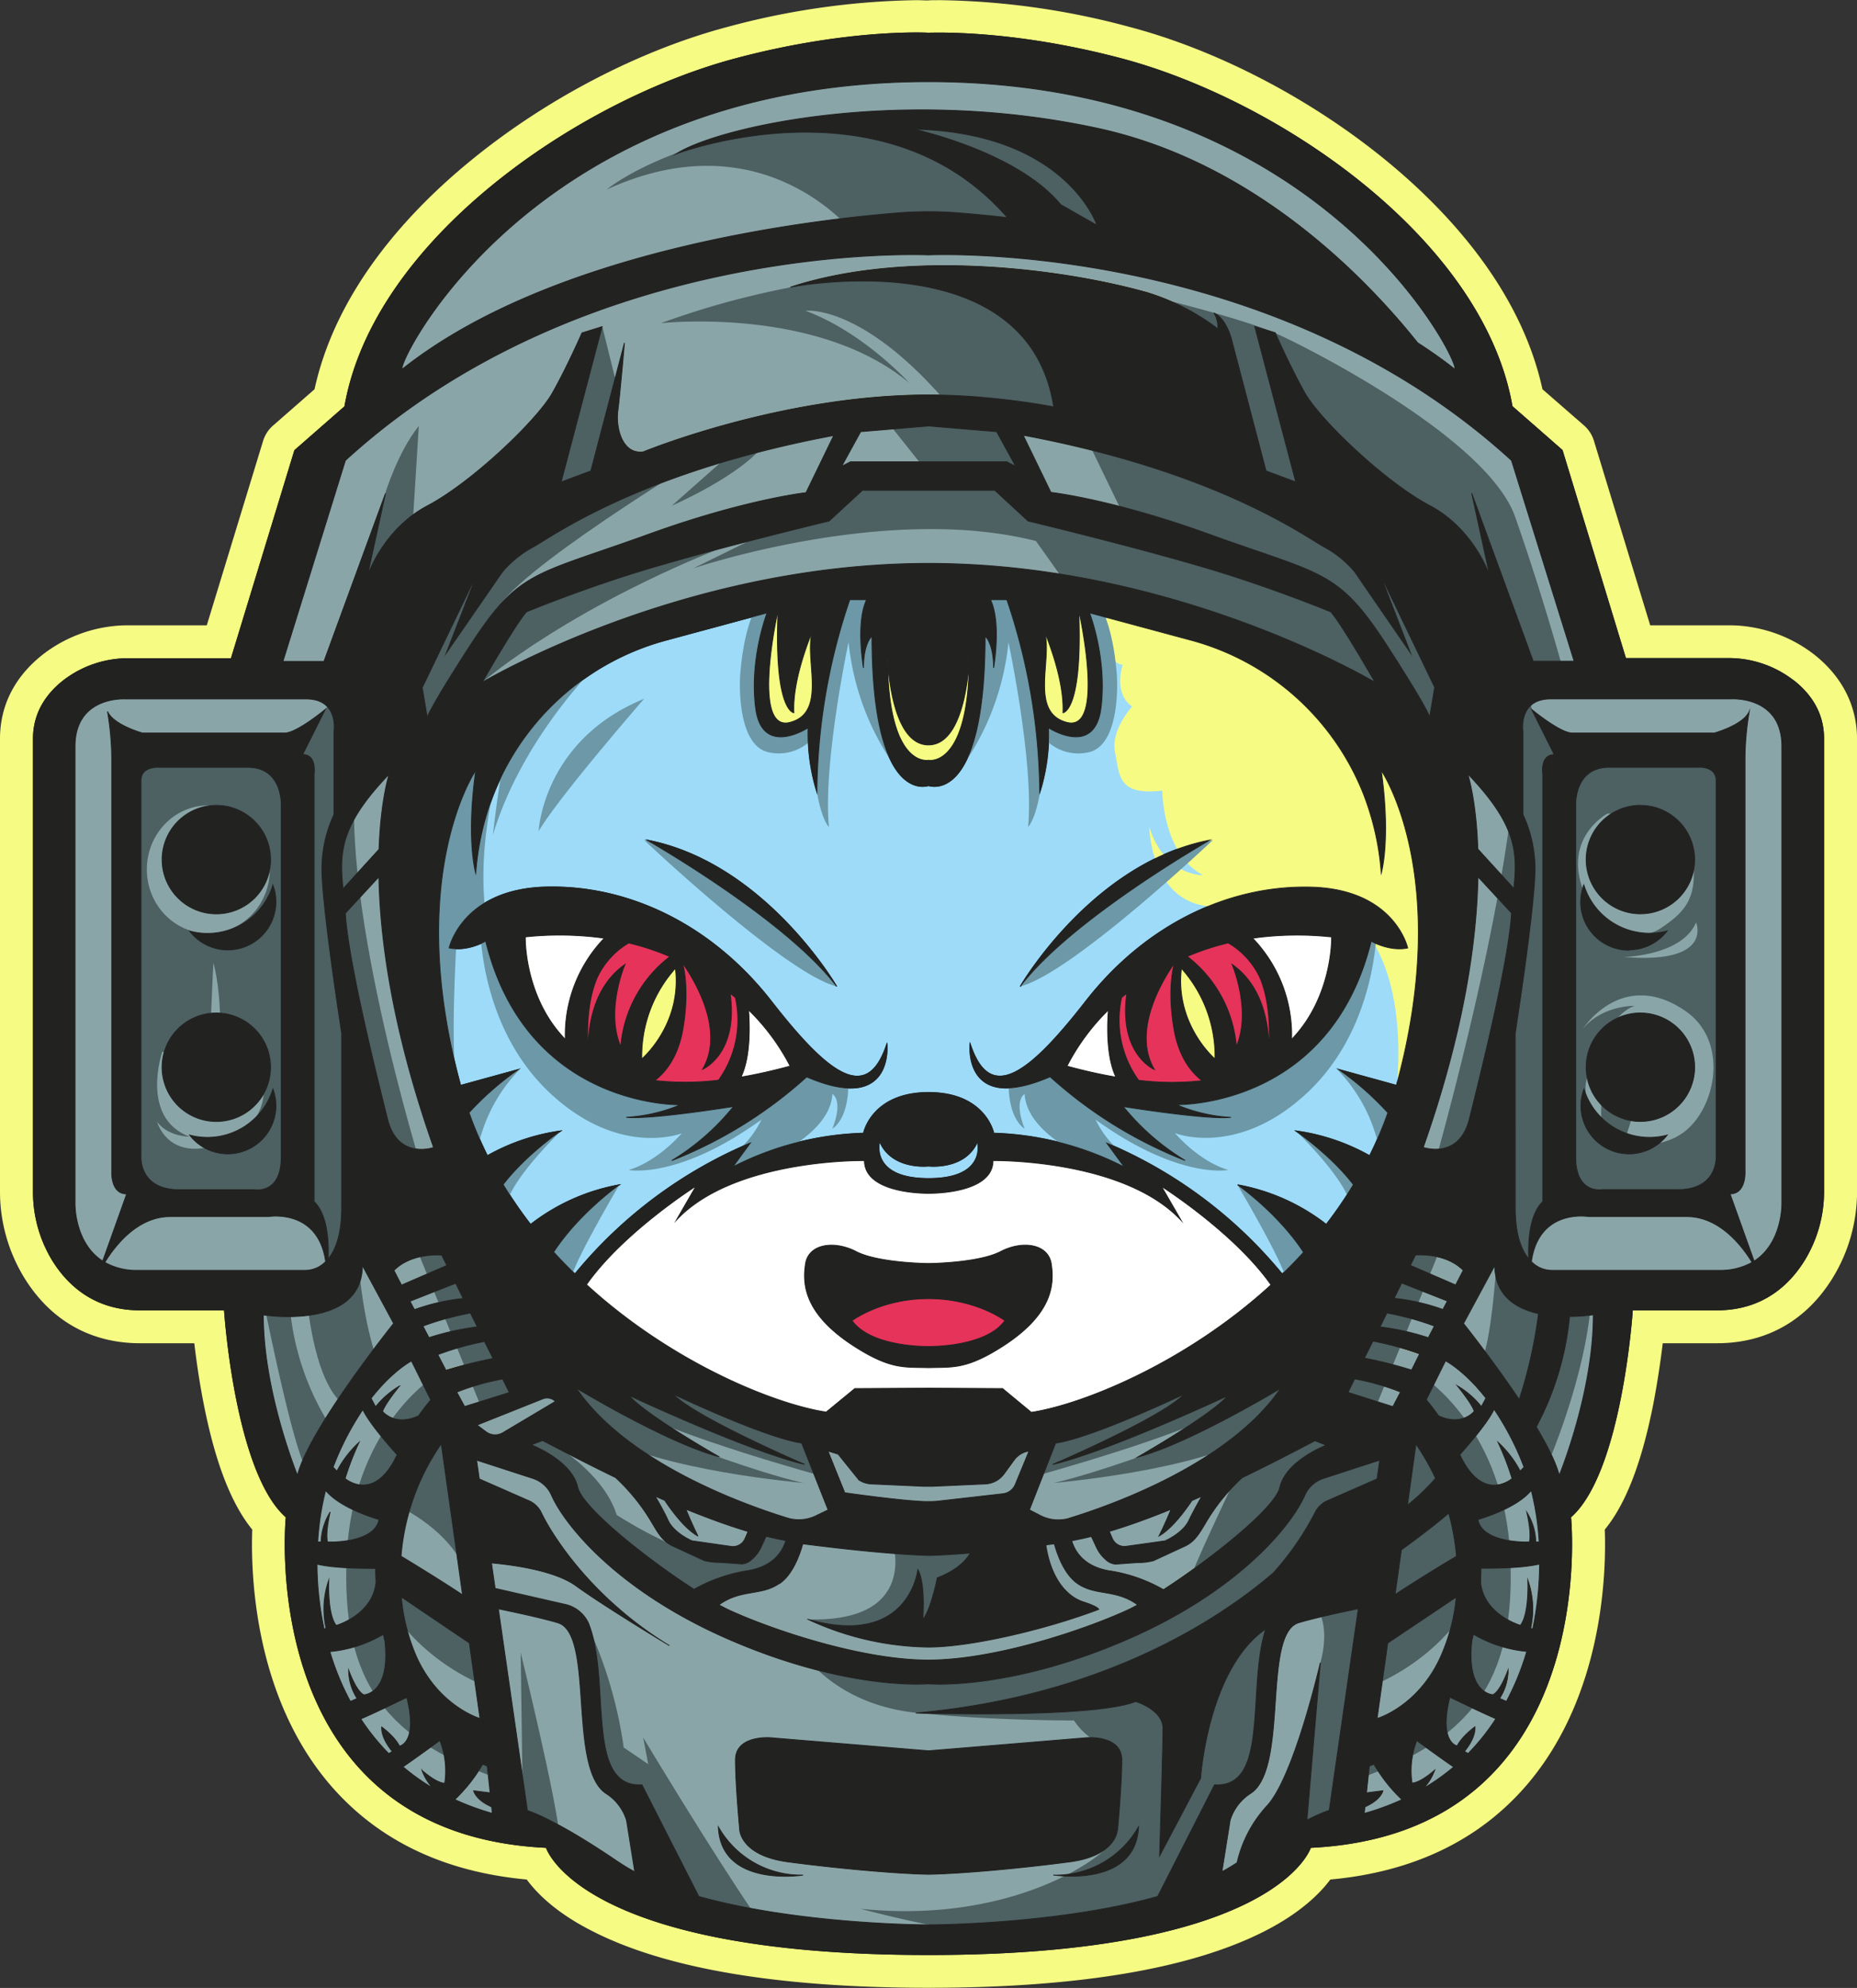 <svg id="Layer_1" data-name="Layer 1" xmlns="http://www.w3.org/2000/svg" viewBox="0 0 437.06 467.82"><rect x="0" y="0" width="437.06" height="467.82" fill="#333333" stroke="none"/><defs><style>.cls-1{fill:#718a8e;}.cls-2{fill:#4d6062;}.cls-3{fill:#8cc2e9;}.cls-10,.cls-3,.cls-8{stroke:#222221;stroke-miterlimit:10;stroke-width:0.2px;}.cls-4{fill:#f6fc83;}.cls-5{fill:#6c98a7;}.cls-6{fill:#fff;}.cls-7{fill:#e5335a;}.cls-8{fill:#222221;}.cls-9{fill:#8aa5a8;}.cls-10{fill:#9ddbf9;}</style></defs><g id="Illustration"><path class="cls-1" d="M164.91,368.35c1.08,4.85,16.14,16.83,27.4,24.09A37.21,37.21,0,0,1,205,388c5.94-1,8.11-4.45,8.9-7.09l-1.35-.27c-1.08-.22-2.18-.47-3.3-.74l-1.13,2.44a8.75,8.75,0,0,1-2.23,3,3.89,3.89,0,0,1-2.28,1.08l-5.11-.37a14.27,14.27,0,0,1-3.88-.46l-7.37-3.41c-2.44-1.13-3.52-3.23-4.91-5.52a46.52,46.52,0,0,0-8.55-10.59c-6.31-3-12.2-6.1-17.15-8.7L154,358.44S163.51,362.06,164.91,368.35Zm-17.57-12.81,12.35-7.35-.13-.12a2.75,2.75,0,0,0-2.85-.49l-15.44,6.17,2.11,1.58A3.55,3.55,0,0,0,147.34,355.54ZM340.8,147.24c-4.22-2.21-24.62-17.68-71-26.39l6.53,13.46s14.34,1.58,37,9.77c27.64,10,30.56,8.28,42.75,27.27,9,14,9.38,15.74,9.38,15.92l1.2-7.08-13-27L361,172.05,347.84,153A25.29,25.29,0,0,0,340.8,147.24Zm9.34,190.81a106.19,106.19,0,0,1,11.07,2.79l1.92-3.7a69.77,69.77,0,0,0-11-3ZM342.21,162.4s-13.4-5.53-28.09-10C296.48,147.15,271,141,271,141l-7.84-7.23H232L224.11,141s-25.52,6.13-43.16,11.43c-14.68,4.42-28.09,10-28.09,10-2.76,3.18-10.41,16.6-10.41,16.6s46.71-28,105.07-28,105.07,28,105.07,28S345,165.58,342.21,162.4ZM214.34,375.66a9.23,9.23,0,0,0,6.95-.62l2.57-1.33L217.63,358c-8.71-1.26-29.94-11.38-30.27-11.53,5.09,5.44,30.54,16.39,30.94,16.55-13.2-3.08-41.14-16.15-41.14-16.15,3.57,4.37,21.15,14.42,21.15,14.42-12.16-3.19-33.32-16-33.65-16.17C176.72,362.77,204.35,372.59,214.34,375.66Zm75.73,3.13.73,1.68a3.09,3.09,0,0,0,3.26,1.83l9.13-1.28s4.29-1.78,5.69-4.95c.61-1.37,1.8-3.55,3-5.58-.75.33-1.5.67-2.26,1-2.12,3.15-5,6.82-7.8,8.39,0,0,1.58-3.09,2.83-6.29C299.67,375.6,294.75,377.4,290.07,378.79Zm40.11-10.44c1.41-6.3,10.92-9.92,10.92-9.92l-2.66-1.05c-4.95,2.6-10.84,5.65-17.15,8.7a46.25,46.25,0,0,0-8.55,10.59c-1.39,2.29-2.47,4.4-4.91,5.52l-7.37,3.41a14.27,14.27,0,0,1-3.88.46l-5.11.37a3.89,3.89,0,0,1-2.28-1.08,8.5,8.5,0,0,1-2.23-3l-1.13-2.44c-1.12.28-2.22.53-3.3.74l-1.35.27c.79,2.64,3,6.09,8.9,7.09a37,37,0,0,1,12.71,4.4C314,385.19,329.1,373.21,330.18,368.35ZM268,128.15,263.53,120l-16-1.34-16,1.34-4.49,8.17,2.08-1.07h36.8Zm39.72,218.29c-.33.16-21.57,10.27-30.27,11.53l-6.23,15.74,2.57,1.33a9.23,9.23,0,0,0,6.95.62c10-3.08,37.62-12.89,49.69-30.58-.33.2-21.49,13-33.65,16.17,0,0,17.58-10.05,21.15-14.42,0,0-27.94,13.08-41.14,16.15C277.2,362.82,302.65,351.87,307.74,346.44Zm-62.29,25.24a28.33,28.33,0,0,0,4.12,0l15.48-1.76a3.61,3.61,0,0,0,3-2.24l3.16-7.84-.71.22a5.4,5.4,0,0,0-2.75,2l-2.34,3.21A5.78,5.78,0,0,1,261,367.6l-12.43.56q-1,0-2,0l-12.43-.56a5.8,5.8,0,0,1-2.9-.94l-4.89-6.07-2.41-.75,3.16,7.84.81,2S239.19,371.31,245.45,371.68Zm-59.94-.2-2.26-1c1.16,2,2.35,4.21,3,5.58,1.41,3.16,5.69,4.95,5.69,4.95L201,382.3a3.1,3.1,0,0,0,3.26-1.83l.73-1.68c-4.68-1.39-9.6-3.19-14.54-5.21,1.26,3.21,2.83,6.29,2.83,6.29C190.52,378.3,187.63,374.63,185.51,371.48Zm62,37.53c15.9,0,37-7.24,46.67-11.66.78-.36,1.66-.81,2.62-1.33-5.11-3.73-9.92-2-14.14-5-3-2.06-4.65-6.41-5.48-9.37l-2,.26c1.28,8.59,5.45,12.33,8.78,13.4,3.61,1.16,3.67,1.77,3.67,1.77C275,401.91,257.45,406,247.56,406a68.78,68.78,0,0,1-28.38-6.51C243,406.23,245,387.77,245,387.77c1.88,3.25,1.17,11.71,1.17,11.71,1.86-2.06,3.42-9.8,3.42-9.8,4.49-1.72,6.7-3.93,7.77-5.84-6.7.55-9.77.57-9.77.57s-9-.06-29.67-2.73c-.83,3-2.49,7.31-5.48,9.37-4.23,2.92-9,1.23-14.14,5,1,.53,1.84,1,2.62,1.33C210.53,401.78,231.65,409,247.55,409ZM278.69,66.56l8.54,4.85c-.11-.34-7.49-21.84-43.2-22.64C244,48.78,268.34,54,278.69,66.56ZM122.54,360.71s-6.34-6.88-8.08-10.62a66.37,66.37,0,0,0-7,13.56l.91.93a24.76,24.76,0,0,1,5.21-6.78,67.25,67.25,0,0,0-3.3,8.54S117.1,372.32,122.54,360.71Zm-16.42,20.54s11,.47,12.13-5.29c-3.08-.93-9.57-3.22-12.58-6.87a64.69,64.69,0,0,0-1.86,12.16h.81a13.93,13.93,0,0,1,2.11-7C106.67,374.51,105.58,379.14,106.12,381.25Zm21.51-29.75q1.32-1.9,2.85-3.71l-4.55-9.18s-4.38,2.23-9.51,8.79l1.07,2a20.62,20.62,0,0,1,5.63-4.89s-3.48,4.22-4.05,6C119.06,350.54,122,354.22,127.63,351.5ZM391.3,381.25a65.51,65.51,0,0,0-1.86-12.16c-3,3.64-9.51,5.94-12.58,6.87,1.13,5.76,12.13,5.29,12.13,5.29.54-2.11-.55-6.74-.6-7a13.93,13.93,0,0,1,2.11,7Zm-24.41-15a54.54,54.54,0,0,0-4.62-8l-2,14.41A52.15,52.15,0,0,0,366.89,366.27Zm-243-261.13c35.53-28.08,96.54-35.06,116.87-36.65a88.73,88.73,0,0,1,13.64,0c3.07.24,7.06.6,11.76,1.14-29.12-33.59-78-15-78-15,9.91-6.36,52.85-16.08,99.35-6,37.05,8,63.3,35.55,75.18,50.45q4.47,2.87,8.56,6.07c3.18,2.51-28.13-67.52-123.69-67.52S120.67,107.66,123.85,105.14Zm-3.62,176.54c2.41,9.75,10.85,6.73,10.85,6.73-9.77-27.74-12.6-49-12.88-63.68l-7.9,8.52c0,.08,0,.17,0,.26C111.13,245.3,117.82,271.93,120.23,281.68Zm-.53-147.17-4.28,19.55c.11-.33,3.71-11.13,14.19-16.67,10.65-5.63,25.86-20.3,29.34-26.46s7-14.2,7-14.2l4.82-1.48-9.65,36.57,7-2.61L176,99.07S175,111.26,174.49,115s.87,10.32,6,9.64c0,0,32.44-13.39,67.09-13.39a148.65,148.65,0,0,1,15.2.8c4.95.5,9.76,1.21,14.31,2-6.15-39.35-62-28.16-62-28.16,27-8.88,63.27-4.55,84,1.27a53.48,53.48,0,0,1,16.61,8.52,6.56,6.56,0,0,0-.87-3.7c3.21,1.54,4.31,7,4.31,7L327,129.2l7,2.61-9.65-36.57,4.82,1.48s3.49,8,7,14.2,18.69,20.83,29.34,26.46c10.48,5.54,14.09,16.34,14.19,16.67l-4.28-19.55L389.85,174h9.64l-14.74-47.29c-57.11-52.23-137.2-48.35-137.2-48.35s-80.09-3.88-137.23,48.36L95.58,174h9.64Zm22.24,288.3L139.43,405l-16-10.83a44.67,44.67,0,0,0,3.66,14.27C132.43,420.09,141.94,422.81,141.94,422.81Zm-9.11-64.57a53.9,53.9,0,0,0-9.47,26.39c3.49,2.11,9.79,6,14.48,9.11Zm-7.38-33.66,1.06,2A48.61,48.61,0,0,1,138,323.93l-1.77-3.59Zm8.72-8.38-1.2-2.44s-7-.69-11.25,3.59l1.79,3.46Zm13.16,26.66a56.2,56.2,0,0,0-10.8,3.09l1.79,3.45,10.58-3.35Zm-18.83-12.4,1.43,2.75a61.65,61.65,0,0,1,11.38-2.55l-1.61-3.26A65.71,65.71,0,0,0,128.5,330.46Zm-.09-150.26,1.2,7.08c0-.18.36-1.88,9.38-15.92,12.19-19,15.11-17.28,42.75-27.27,22.65-8.19,37-9.77,37-9.77l6.53-13.46c-46.35,8.71-66.75,24.18-71,26.39a24.72,24.72,0,0,0-7,5.73l-13.16,19.09,7.34-18.89Zm-7.78,20.3c-11.72,12.21-11.71,18.65-10.87,27l8.48-9.34C118.63,206.62,120.58,200.68,120.63,200.5ZM145,338.05l-2-4a69.77,69.77,0,0,0-11,3l1.92,3.7A107.29,107.29,0,0,1,145,338.05ZM123.07,429.3s4.4-.71,1.73-11.48c-2.81,1.37-7.64,3.7-10.84,5.08a53.34,53.34,0,0,0,6.58,8.16l.83-.49s-2.69-3-2.48-5.78C118.9,424.81,121.94,427,123.07,429.3Zm200.38,11.13a11.52,11.52,0,0,0-4.85,6.33l-1.94,12.13a41.24,41.24,0,0,0,3.58-2.13,29.48,29.48,0,0,1,7-13.34c6.33-6.7,12.4-32.9,12.59-33.72l-3.16,37.06a36,36,0,0,1,5.26-2.32L348.77,397c-4.11.84-10.17,2.15-14,3.28C326.08,402.85,332.46,434.4,323.45,440.43Zm29-6.87c-.7.3-1.09.44-1.09.44l-.68,6.31,3.87-.49s-.36,2.07-4.22,3.78l-.17,1.54a60.39,60.39,0,0,0,8.89-3.26A36.41,36.41,0,0,1,352.44,433.56ZM324.2,425.2c.78-7.46.57-16.63,2.79-23.43-13.68,9.47-15.35,35.14-15.35,35.14L302,455.2s.8-25.62.8-30-6.43-6.33-6.43-6.33c-10.15,4-51.75,2.71-51.75,2.71,45.09-4,72.57-23,84.18-33a67.63,67.63,0,0,0,9.75-14.09,5.83,5.83,0,0,1,3.25-3l11.38-5,.64-4.43-13.27,4.31a7.23,7.23,0,0,0-4.39,4c-2.89,6.55-15,22.28-41.85,33.93-28.05,12.16-46.78,10.4-46.78,10.4s-18.73,1.76-46.78-10.4c-26.88-11.65-39-27.38-41.85-33.93a7.26,7.26,0,0,0-4.39-4l-13.27-4.31.64,4.43,11.38,5a5.87,5.87,0,0,1,3.25,3c2.67,5.56,12.14,20.29,30.11,31.22-2.08-1.25-15.62-9.45-22-14.08-4.93-3.57-14.67-4.91-19.88-5.38l.87,6,16.27,3.72a7.92,7.92,0,0,1,5.72,4.51c5.4,13.55-1,38.75,12.57,38l13.38,26.27c23.9,6.7,54,6.68,54,6.68s30.09,0,54-6.68l13.38-26.27C321.56,438.79,323.4,432.89,324.2,425.2ZM198.1,448.31A22.38,22.38,0,0,0,218,459.66S198.71,462.75,198.1,448.31Zm16.26,8.26c-11.08-1.47-11.3-7.5-11.3-7.5s-1-10.58-1-16.48,8.2-5.23,8.2-5.23l37.26,3.08,37.26-3.08s8.2-.67,8.2,5.23-1,16.48-1,16.48-.23,6-11.3,7.5c-10.36,1.38-24.6,2.76-33.19,2.93C239,459.33,224.72,458,214.36,456.57Zm62.69,3.1A22.37,22.37,0,0,0,297,448.32C296.39,462.75,277.05,459.67,277.05,459.67ZM123.93,434.2a52.89,52.89,0,0,0,7,5,12.48,12.48,0,0,1-2.52-4.17s3.25,2.95,5.33,3.05A19.77,19.77,0,0,0,132.63,428C130.21,429.76,126.41,432.52,123.93,434.2Zm237.47,3.85c2.08-.1,5.33-3.05,5.33-3.05a13,13,0,0,1-2.52,4.17,51.6,51.6,0,0,0,7-5c-2.49-1.68-6.28-4.44-8.7-6.21A19.77,19.77,0,0,0,361.4,438.05Zm-189.75,2.38c-9-6-2.63-37.58-11.32-40.16-3.83-1.13-9.89-2.44-14-3.28l6.87,47.46s6.34,1.85,21.25,12a40.69,40.69,0,0,0,4,2.4l-1.94-12.13A11.63,11.63,0,0,0,171.65,440.43Zm-31.08-.61,3.87.49-.68-6.31s-.4-.14-1.09-.44a36.57,36.57,0,0,1-6.58,8.33,60.39,60.39,0,0,0,8.89,3.26l-.17-1.54C140.92,441.9,140.57,439.82,140.57,439.82ZM448.41,301.67V194.06c0-12-11.92-11.18-11.92-11.18H394c-7.77,0-6.56,7.64-6.56,7.64v19.56a30.09,30.09,0,0,1,2.81,11.39c.54,7.23-4.62,40.06-4.62,40.06v41.06c0,6.38,1.46,10,3.19,12.08-.17-4.19.17-10.48,3.3-13.49V200.49s-.7-4.52,2.71-4.52l-5.33-10.62s6.7,5.56,9.58,5.56h33.43s6.83-1.88,8.24-5.09a68.2,68.2,0,0,0-1,12.06v96.26s.3,5.22-3.52,5.22l5.65,15.81C448.59,310.86,448.41,301.67,448.41,301.67ZM428.52,199h-20.8c-8.14,0-7.84,8.74-7.84,8.74v83c0,8.84,6.33,7.64,6.33,7.64h17.68c9.55,0,9-7.84,9-7.84V202.1C432.94,198.53,428.52,199,428.52,199Zm-26.69,27.7a16.15,16.15,0,0,0,15.43,11.38,16.38,16.38,0,0,0,4.17-.54,11.31,11.31,0,0,1-20.3-6.88A11,11,0,0,1,401.83,226.68ZM412.44,290a11.32,11.32,0,0,1-10.61-15.27,16.15,16.15,0,0,0,15.43,11.38,16,16,0,0,0,4.17-.55A11.32,11.32,0,0,1,412.44,290Zm2.71-7.64a12.76,12.76,0,1,1,12.76-12.76A12.76,12.76,0,0,1,415.15,282.31Zm0-48.86a12.76,12.76,0,1,1,12.76-12.76A12.76,12.76,0,0,1,415.15,233.45ZM426,304.69H402.89s-11.67-2-13.47,10.6a6.77,6.77,0,0,0,5,2.06h39.19a15.16,15.16,0,0,0,7.77-1.88C438.85,311.31,433.59,304.69,426,304.69ZM114.68,417.25s6.36-.19,4.93-12.75h0c-.13-.49-.24-1-.36-1.49a30.2,30.2,0,0,1-12.56,4.05,62.31,62.31,0,0,0,4.83,11.74l1.55-.68a12.35,12.35,0,0,1-2-6.7S112.9,416.52,114.68,417.25Zm263-29.77c0,1.12-.1,3.31-.1,3.31.8,7.7,9.38,10.12,9.38,10.12,2.14-2.75,1.74-10.65,1.74-10.65a20.75,20.75,0,0,1,.67,11.32l.43.21a74.94,74.94,0,0,0,1.67-15.31C387.59,387.4,381.55,387.52,377.64,387.48Zm13-33.29c2.6,4.33,4.67,8.41,5.41,11.42,0,0,8-19.56,8-37.78a40.78,40.78,0,0,1-5.6.4A68.77,68.77,0,0,1,390.62,354.19Zm-15.13,50.32h0c-1.43,12.55,4.93,12.74,4.93,12.74,1.78-.73,3.59-5.83,3.59-5.83a12.39,12.39,0,0,1-2,6.7l1.55.68a61.77,61.77,0,0,0,4.83-11.74A30.26,30.26,0,0,1,375.85,403ZM372,429.3c1.13-2.29,4.18-4.5,4.18-4.5.21,2.74-2.48,5.78-2.48,5.78l.83.49a52.17,52.17,0,0,0,6.58-8.16c-3.21-1.38-8-3.71-10.84-5.08C367.62,428.59,372,429.3,372,429.3ZM55.33,294.14V197.88a68.35,68.35,0,0,0-1-12.06c1.41,3.21,8.24,5.09,8.24,5.09H96c2.88,0,9.58-5.56,9.58-5.56L100.25,196c3.42,0,2.71,4.52,2.71,4.52V301.17c3.13,3,3.47,9.3,3.3,13.49,1.73-2.07,3.19-5.7,3.19-12.08V261.52s-5.15-32.82-4.62-40.06a30.09,30.09,0,0,1,2.81-11.39V190.51s1.21-7.64-6.56-7.64H58.61s-11.92-.8-11.92,11.18V301.66s-.18,9.19,6.5,13.5l5.65-15.81C55,299.36,55.33,294.14,55.33,294.14ZM368,408.48a44.6,44.6,0,0,0,3.66-14.27l-16,10.83-2.51,17.77S362.67,420.09,368,408.48Zm8-57.94c-.57-1.81-4-6-4-6a20.62,20.62,0,0,1,5.63,4.89l1.07-2c-5.13-6.56-9.51-8.79-9.51-8.79l-4.55,9.18q1.53,1.8,2.85,3.71C373.07,354.22,376,350.54,376,350.54ZM358.56,346a56.52,56.52,0,0,0-10.8-3.09l-1.58,3.19,10.58,3.35Zm11.35,28.5c-3.24,2.81-7.81,6.23-11.15,8.65l-1.5,10.63c4.69-3.14,11-7,14.48-9.11A53.56,53.56,0,0,0,369.91,374.45Zm14.86-140.93c0-.09,0-.18,0-.26l-7.9-8.52c-.28,14.67-3.11,35.94-12.88,63.68,0,0,8.44,3,10.85-6.73S384,245.3,384.77,233.52Zm-15.12,91.06-10.76-4.24-1.77,3.59a48.61,48.61,0,0,1,11.47,2.69Zm3.74-7.22c-4.28-4.29-11.25-3.59-11.25-3.59l-1.2,2.44,10.67,4.62ZM66.58,199s-4.42-.45-4.42,3.12v88.42s-.5,7.84,9,7.84H88.88s6.33,1.2,6.33-7.64v-83s.3-8.74-7.84-8.74Zm.61,70.57A12.76,12.76,0,1,1,80,282.31,12.76,12.76,0,0,1,67.19,269.55ZM82.66,290a11.29,11.29,0,0,1-9-4.44,16,16,0,0,0,4.17.55,16.15,16.15,0,0,0,15.43-11.38A11.32,11.32,0,0,1,82.66,290Zm10.61-63.27a11.32,11.32,0,0,1-19.59,10.83,16.38,16.38,0,0,0,4.17.54A16.12,16.12,0,0,0,93.27,226.68Zm-.57-6a12.76,12.76,0,1,1-12.76-12.76A12.76,12.76,0,0,1,92.7,220.69Zm13,94.6c-1.79-12.63-13.47-10.6-13.47-10.6H69.09c-7.59,0-12.85,6.62-15.41,10.78a15.26,15.26,0,0,0,7.77,1.88h39.19A6.77,6.77,0,0,0,105.67,315.29Zm279.19,51a67.25,67.25,0,0,0-3.3-8.54,25,25,0,0,1,5.21,6.78l.91-.93a66.63,66.63,0,0,0-7-13.56c-1.74,3.74-8.08,10.62-8.08,10.62C378,372.32,384.86,366.33,384.86,366.33ZM108.18,400.91s8.58-2.43,9.38-10.12c0,0-.09-2.19-.1-3.31-3.91,0-9.95-.07-13.79-1a74.86,74.86,0,0,0,1.67,15.31l.43-.21a20.64,20.64,0,0,1,.67-11.32S106,398.16,108.18,400.91Zm6.16-84.74c0,15.4-23.31,11.65-23.31,11.65,0,18.22,8,37.78,8,37.78,2.68-10.85,22.64-35.77,22.64-35.77Zm252.25,14.29a66.39,66.39,0,0,0-11.19-3.07l-1.61,3.26a62.69,62.69,0,0,1,11.38,2.55Zm14.17-14.29-7.37,13.66s6.94,8.66,13.18,18a113.68,113.68,0,0,0,4.48-20.33C385.71,326.31,380.76,323.27,380.76,316.17Zm-6.3-115.67c.06.18,2,6.12,2.39,17.7l8.48,9.34C386.17,219.15,386.18,212.71,374.46,200.5Z" transform="translate(-29.03 -18.4)"/><path class="cls-2" d="M110.3,179.8l-2.83,3.32.41-.44C113.25,176.49,110.3,179.8,110.3,179.8Z" transform="translate(-29.03 -18.4)"/><path class="cls-2" d="M113.18,312.77l15.32-18.64s-21.26-68.12-15-97.86c4.64-21.93-1.89-17.45-5.65-13.59l-2.32,2.67c-8.44,9.71-21.74,9.51-21.74,9.51L59,196.67l.6,97.26,8.64,7.84,27-1.41s11.36,4.33,10.45,14.92l-.36,4.3-4.1,3.89s1.33,18.95,8.23,25.12l8.8-9S114.43,331.23,113.18,312.77Zm-32-25.32C68.59,292.17,66,282.38,66,282.38c2.55,3.52,7.65,3.52,7.65,3.52-11.79-4.42-6.43-20-6.43-20l23.66,6.2S93.71,282.73,81.15,287.45Zm-2.6-27.68L79.24,245s1.41,4.29,1.61,13.2-1.15,3.35-1.15,3.35Zm-.5-21.71c-8,0-14.49-6.75-14.49-15.07s6.49-15.07,14.49-15.07S92.54,214.67,92.54,223,86.05,238.06,78.05,238.06Zm27.3,81.49c.12-1.16.32-3.38.32-3.38l5.25-1.91Z" transform="translate(-29.03 -18.4)"/><path class="cls-2" d="M105.57,185.36l1.91-2.24A29.32,29.32,0,0,0,105.57,185.36Z" transform="translate(-29.03 -18.4)"/><path class="cls-2" d="M91,324.35s6.7,33.76,10,39.52l6.34-9a62.76,62.76,0,0,1-10.23-30.54Z" transform="translate(-29.03 -18.4)"/><path class="cls-2" d="M304.78,102.36l14.7,28.71,5.57,2.51-41.73-14.93L294.13,141l-24.29-5.09-3.09-19.19,16.06,4.19-3-29.4-32.24-7.57s-19.47-.27-32.47,2.08a199.07,199.07,0,0,0-30.54,8.44s36.77-4.12,58.48,14.07c0,0-10.65-11.86-24.42-17,0,0,13-1.71,32.86,21.2l13.08,3.41-28.68-1,12.46,15.67-19.26-.65-17.18,9,4.55,1.07-24.25,11.92s45.41-15.41,80.65-6.43l7.64,10.75,80.92,35.27L374.49,179l-21.37-32.8,2.56,1.15,21.27,29H397s-4.82-17.68-11.36-36.3-49.49-40.19-56.47-43.27-24.4-7.44-24.4-7.44v13Z" transform="translate(-29.03 -18.4)"/><path class="cls-2" d="M277,367.38s33.86-2.87,47.63-11.34,11.25-18.58,11.25-18.58L318,331.61l-46.12,19,.64,15.2s35.29-9.62,47-16.68c-4.37,3-14,9.22-23.79,12.6C282.46,366.31,277,367.38,277,367.38Z" transform="translate(-29.03 -18.4)"/><polygon class="cls-2" points="323.35 332.2 340.62 289.87 318.37 296.77 307.25 324.46 323.35 332.2"/><path class="cls-2" d="M184.81,144.7l-33.89,14.6L142.48,173v6s21.43-18.76,63.1-34.3H184.81Z" transform="translate(-29.03 -18.4)"/><path class="cls-2" d="M258.09,399.5l6.43-17.81-24.25-5.29-1.07,5.29s5.86,18.55-20,17.79c0,0,15.21,4.84,22.57,4.84S258.09,399.5,258.09,399.5Z" transform="translate(-29.03 -18.4)"/><path class="cls-2" d="M209,122.83l-7.74,2.11L187.15,137.4S203.63,130.26,209,122.83Z" transform="translate(-29.03 -18.4)"/><polygon class="cls-2" points="113.69 332.2 129.79 324.46 118.67 296.77 96.42 289.87 113.69 332.2"/><path class="cls-2" d="M223.22,350.6l-46.12-19-17.88,5.85s-2.51,10.12,11.25,18.58,47.63,11.34,47.63,11.34-5.46-1.07-18.72-5.66c-9.8-3.39-19.43-9.59-23.79-12.6,11.71,7.06,47,16.68,47,16.68Z" transform="translate(-29.03 -18.4)"/><path class="cls-2" d="M132.29,191.65s6.7-20.3,14.63-31.16S198.6,123.4,198.6,123.4l-30.42,10.1,4.7-2.86.91-23.25-3-12.11-17.28,37.65,9.07,2.46L151.58,139l-22.31,12.46-6.63,35Z" transform="translate(-29.03 -18.4)"/><path class="cls-2" d="M229.69,73l76.19,3.89-.77-9.65S316,52.17,256.28,47.17,171.81,63,171.81,63C208.65,46.1,229.69,73,229.69,73Z" transform="translate(-29.03 -18.4)"/><path class="cls-2" d="M127.6,118.64c-5,6.23-7.9,15.87-7.9,15.87l-5.36,20.36-.8,7.5,12.06-11.66Z" transform="translate(-29.03 -18.4)"/><path class="cls-2" d="M216.92,399.42l-1.4,0Z" transform="translate(-29.03 -18.4)"/><path class="cls-2" d="M218.49,399.47l.56,0Z" transform="translate(-29.03 -18.4)"/><path class="cls-2" d="M356.64,365.45l-2.81-7.21-20.71,10.64,5.21-5.69,7.86-5-1.43-4.69-22.91,8.51s-11,22.84-12.59,27.66c-1.21,3.62,2.49,1.35,4.41,0l-4.15,4.49-24.11,10.11-22.18,9.28-31.17-2.69-13.16-2.4s7.57,11.09,25.72,13,37.18,1.81,37.18,1.81a15.69,15.69,0,0,0,6.56,5.63s7.1,18,1.71,23.8-26.56,18.2-58.51,14.89c0,0,21.9,5.93,35.37,6.53s40.19-5.43,40.19-5.43l9.54-25.34,7.74-10.15,4-24.76V397l20.35-20.58Z" transform="translate(-29.03 -18.4)"/><path class="cls-2" d="M217.72,399.44l-.79,0Z" transform="translate(-29.03 -18.4)"/><path class="cls-2" d="M218.18,399.46h0Z" transform="translate(-29.03 -18.4)"/><path class="cls-2" d="M213,399.3l-1.1,0Z" transform="translate(-29.03 -18.4)"/><path class="cls-2" d="M401.12,196.17l-11.59-10.82-1-6.36-2.85,5.43c3.12,30.43-19,107.91-19,107.91l11.57,16.58a51.43,51.43,0,0,0,3.39,5.52l-.31-.13s-1.14,19.45-3.62,24.31L392.86,364s9.65-21.73,10.72-40.52l-15.33-6.33a10.19,10.19,0,0,0,.6-2.49c1.53-11.63,17.15-13,17.15-13h25.62l3.32-9.34v-98Zm10.09,47.43s13.71-.25,17-8.14C428.24,235.46,432.41,245.36,411.21,243.6Zm-3.82-33.76s19.09,1.71,20.09,10.65-1.41,12.26-7.64,16.38-16.58-1-19-11.66S407.39,209.84,407.39,209.84Zm16.39,76c-6.52,3.41-12.87,1.59-12.57,1.29s2.83-8.74,2.83-8.74l-8.16-2.21V284s-6.33-8.34-2.41-13.66a63.13,63.13,0,0,1,8.44-9.24l-3.82-1s2.41-3.92,5.68-5c0,0-7.65-.18-12.21,5.44,0,0,9.11-14.34,23.91-4.39C436.83,263.69,432.46,281.28,423.78,285.81Z" transform="translate(-29.03 -18.4)"/><path class="cls-2" d="M339.8,409.7c-3.35,12.53-9.36,38.61-9.36,38.61l5.61,3.16s7.43-2.11,7.84-3.16,8.85-54.1,8.85-54.11l-16.68-.48S343.15,397.17,339.8,409.7Z" transform="translate(-29.03 -18.4)"/><path class="cls-2" d="M364.61,342.86,359,353.42l-5.23,27.84-1.06,12.95-.36,4.42-2.24,17.28c18.95-7.29,25.87-21.51,27.17-24.55l-7.87,19.55L353.79,428l-7.6,9.83c29.2-9.44,39.66-23.73,38.29-53.25S364.61,342.86,364.61,342.86Z" transform="translate(-29.03 -18.4)"/><path class="cls-2" d="M214.64,399.35,213,399.3Z" transform="translate(-29.03 -18.4)"/><path class="cls-2" d="M194.25,393.71l18.82-5.53,3.42-9.65-9.55-3s5.22,5.73-3.52,9.24-29.24-9.85-29.24-9.85C170.66,363.55,155.59,356,155.59,356l-4,3.8,7.23,2.21,3.32,8.43L186,392.89Z" transform="translate(-29.03 -18.4)"/><path class="cls-2" d="M181.59,433.56l-5.76-3.92c-2.68-19.16-10.13-31.86-10.13-31.86l3.57,36.55,8.57,5,7,27.53,21.7,1.88c-10.18-14.87-26.12-41.42-26.12-41.42Z" transform="translate(-29.03 -18.4)"/><path class="cls-2" d="M152.12,445.72l8.57,5c-.31-7.46-9.11-43.41-9.11-43.41Z" transform="translate(-29.03 -18.4)"/><path class="cls-2" d="M208.39,399.17h0Z" transform="translate(-29.03 -18.4)"/><path class="cls-2" d="M210.57,399.23l-.86,0C210,399.22,210.26,399.23,210.57,399.23Z" transform="translate(-29.03 -18.4)"/><path class="cls-2" d="M208,399.16h0Z" transform="translate(-29.03 -18.4)"/><path class="cls-2" d="M125.67,410.91l-7.87-19.55c1.29,3,8.22,17.26,27.17,24.55l-2.24-17.28-21-11.05.83-14.87s10.8,4.82,15.3,13.76,3.47-5.21,3.47-5.21l-5.23-27.84-5.59-10.56S112,355,110.63,384.56s9.09,43.81,38.29,53.25l-7.6-9.83Z" transform="translate(-29.03 -18.4)"/><path class="cls-2" d="M207.76,399.15Z" transform="translate(-29.03 -18.4)"/><path class="cls-3" d="M354.1,199.69c2.29,16.43,0,24.18,0,24.18A64.63,64.63,0,0,0,350,205.42,60.58,60.58,0,0,0,309.16,169l-23.64-6.38s4.22,10.85,2.68,22.49-12.34,4.55-12.34,4.55a46.57,46.57,0,0,1-2.06,15.15,143.75,143.75,0,0,0-7.74-45.3h-3.92c2.61,5.48.74,16.06.74,16.06,0-5.89-2-7.47-2-7.47,0,40.19-13.31,35.17-13.31,35.17s-13.31,5-13.31-35.17c0,0-2,1.57-2,7.47,0,0-1.88-10.58.74-16.06h-3.92a144.09,144.09,0,0,0-7.74,45.3,46.57,46.57,0,0,1-2.06-15.15s-10.8,7.08-12.34-4.55,2.68-22.49,2.68-22.49L186,169a60.56,60.56,0,0,0-40.82,36.39A64.3,64.3,0,0,0,141,223.87s-2.29-7.75,0-24.18c0,0-17,24.81-3.57,74.13L151,270.09a70,70,0,0,0-11.54,10.16,88.15,88.15,0,0,0,4.3,10.14,48.94,48.94,0,0,1,17.29-5.84s-8.21,5.61-13.57,12.62a99.29,99.29,0,0,0,6.45,9.4,47.78,47.78,0,0,1,20.88-9.33s-9.45,6.64-15.44,15.82c1.62,1.79,3.29,3.51,5,5.16a107.36,107.36,0,0,1,41.3-30.83L201.54,293a71.58,71.58,0,0,1,30.71-7.94s1.9-9.58,15.32-9.58,15.32,9.58,15.32,9.58A71.58,71.58,0,0,1,293.6,293l-4.12-5.63a107.44,107.44,0,0,1,41.3,30.83c1.7-1.66,3.37-3.37,5-5.16-6-9.17-15.44-15.82-15.44-15.82a47.78,47.78,0,0,1,20.88,9.33,100.59,100.59,0,0,0,6.45-9.4c-5.35-7-13.57-12.62-13.57-12.62a48.8,48.8,0,0,1,17.29,5.84,91.82,91.82,0,0,0,4.3-10.14,70,70,0,0,0-11.54-10.16l13.55,3.73C371.07,224.5,354.1,199.69,354.1,199.69ZM225.94,250.53C214,234.72,181.33,216.1,181.33,216.1,209.06,221.46,225.94,250.53,225.94,250.53Zm-7,21.3a103.77,103.77,0,0,1-31.75,19.69,55.94,55.94,0,0,0,14.54-12.73s-19.46,3.15-25.25,2.55a38.14,38.14,0,0,0,12.76-2.95s-36.14.94-45.85-38.52c0,0-4.27,2.51-8.59,1.61,0,0,3-13.87,22.86-14.33s39.25,9.31,52.92,26.86,22.64,24.05,27.23,10.05C237.76,264.06,239.6,280.77,218.9,271.83Zm94.87-55.73s-32.69,18.62-44.61,34.43C269.16,250.53,286,221.46,313.77,216.1Zm-7.87,62.29a38.42,38.42,0,0,0,12.76,2.95c-5.79.6-25.25-2.55-25.25-2.55A55.77,55.77,0,0,0,308,291.52a103.77,103.77,0,0,1-31.75-19.69c-20.7,8.94-18.86-7.77-18.86-7.77,4.59,14,13.56,7.5,27.23-10.05s33.09-27.33,52.92-26.86,22.86,14.33,22.86,14.33c-4.32.9-8.59-1.61-8.59-1.61C342,279.33,305.9,278.39,305.9,278.39ZM247.55,292.8s-8.62,1-11.5-5.76c0,0-2.46,8.71,11.5,8.71s11.5-8.71,11.5-8.71C256.17,293.8,247.55,292.8,247.55,292.8Z" transform="translate(-29.03 -18.4)"/><path class="cls-4" d="M289.54,162s-1.61,12.16,3.72,12.86c0,0-2.31,6.63,2.21,9.8,0,0-5.09,5.58-4,10.8s.47,10.25,11.12,9c0,0,0,14.87,9.58,19.89,0,0-9,.33-12.66-11.39,0,0,.3,20.23,17.48,18.72l31.42,3.78s13.45,10.05,8.74,44.48l7.5-23.93,5-50.15-27.2-22-50-24.33Z" transform="translate(-29.03 -18.4)"/><path class="cls-5" d="M208.25,275.85l-25.13.4L161,267.1,148.9,242.29l-2.14-9-4.69,3.15s-.27,23.44,16.21,39,31.21,9.65,31.21,9.65S184,291.62,177,293.73c0,0,11.65,2.31,31.25-11.86a22.68,22.68,0,0,1-11.35,10.95l1.61,2.87s25.76-7.26,26.42-19.85c0,0,2.68,1.34,0,8.17,0,0,3.75-2,3.75-10.38l-10.27-5.22Zm-60,25.86c1.54-6.36,12.79-17.15,12.79-17.15l-17.08,10.78s-4.62,4.69-2.48-6.77a37.42,37.42,0,0,1,10.25-18.89l-14.27,7.57-4.76,4.52,8.64,20.6L155,319.15s7.23,5.33,8.24.6,11.55-22.51,11.55-22.51l-23.48,11.22Zm-11.78-61.42,6.83-7c-2.14-17.68,3.18-35.55,5.95-43.32-2.45,8.57-4.21,24.9-4.21,24.9,7.77-25.72,28.8-44.34,28.8-44.34l-39.07,20.5-8.19,26.83,9.88,55.22C135,264.45,136.45,240.29,136.45,240.29ZM155.8,214c4.82-8.18,24.82-31.15,24.82-31.15C156.81,192.57,155.8,214,155.8,214Zm70.14,36.51S214,233.22,203.16,228a114.48,114.48,0,0,1-17.85-10.48l-4.69-1.44S213.88,247.52,225.94,250.53Zm3.59.9-.53-.13Zm1.33.33-.55-.14Zm-4.68-1.17-.19-.05ZM239.6,158.9l-5.89-4.15-25.4,4.5c-2.4,3-4.37,9-5.07,18-.12,1.51-.8,16.65,6.74,18.19A10.77,10.77,0,0,0,221.22,191l-.88,3.8c.65,15.44,3.79,18.22,3.79,18.22-1.47-15,4.62-43.54,4.62-43.54a61.24,61.24,0,0,0,9.78,27.61l-1.61-11.95Zm-11.12,92.27-.92-.23Z" transform="translate(-29.03 -18.4)"/><path class="cls-5" d="M264.79,251.62l-.55.14ZM271,213s3.14-2.78,3.79-18.22l-.88-3.8a10.77,10.77,0,0,0,11.24,4.47c7.55-1.54,6.86-16.68,6.74-18.19-.7-9-2.67-15-5.07-18l-25.4-4.5-5.89,4.15,2.68,26.24-1.61,12a61.24,61.24,0,0,0,9.78-27.61S272.44,198,271,213Zm-1.81,37.51c12.06-3,45.31-34.43,45.31-34.43l-4.69,1.44A113.55,113.55,0,0,1,291.93,228C281.07,233.22,269.16,250.53,269.16,250.53Zm-3.07.77-.53.13Zm39.51,33.79s14.74,5.89,31.21-9.65,16.21-39,16.21-39l-4.69-3.15-2.14,9L334.07,267.1,312,276.25l-25.13-.4-10.16-7.44-10.27,5.22c0,8.37,3.75,10.38,3.75,10.38-2.68-6.83,0-8.17,0-8.17.67,12.59,26.42,19.85,26.42,19.85l1.61-2.87a22.68,22.68,0,0,1-11.35-10.95c19.59,14.17,31.25,11.86,31.25,11.86C311.06,291.62,305.6,285.09,305.6,285.09Zm52-7.83-14.27-7.57a37.56,37.56,0,0,1,10.25,18.89c2.14,11.45-2.48,6.77-2.48,6.77l-17.08-10.78s11.25,10.78,12.79,17.15l-3.08,6.77L320.3,297.27s10.55,17.78,11.55,22.51,8.24-.6,8.24-.6l13.66-16.78,8.64-20.6Zm-88.73-26.67.19-.05Zm-2.3.58.92-.23Z" transform="translate(-29.03 -18.4)"/><path class="cls-6" d="M215,269.29a51.37,51.37,0,0,0-9.75-13.21c.29,3.72.49,11.08-1.77,15.8C207,271.26,210.84,270.41,215,269.29Zm127.49-30.4a76,76,0,0,0-18.6.3A32.84,32.84,0,0,1,333,263C342.79,252.93,342.44,238.89,342.44,238.89Zm-52.55,17.18a51.56,51.56,0,0,0-9.75,13.21c4.11,1.13,7.94,2,11.52,2.59C289.41,267.16,289.61,259.8,289.89,256.07ZM171.25,239.19a76,76,0,0,0-18.6-.3s-.35,14,9.43,24.13A32.84,32.84,0,0,1,171.25,239.19Zm131.07,58.36,4.62,8c-13.66-14.57-44.28-14.07-44.28-14.07,0,8-15.12,7.7-15.12,7.7s-15.12.27-15.12-7.7c0,0-30.61-.5-44.28,14.07l4.62-8S175.67,308.37,167,320.73c20.23,18.52,44.54,28.19,56.43,30l6.73-5.53,17.39-.1,17.39.1,6.73,5.53c11.89-1.78,36.2-11.45,56.43-30C319.41,308.38,302.32,297.55,302.32,297.55Zm-37.48,37.78c-8.59,5.48-11.86,4.72-17.29,4.92-5.44-.2-8.7.55-17.29-4.92-12.19-7.77-12.31-14.92-11.6-19.54s6.68-5.58,11.91-2.86,17,2.81,17,2.81,11.77-.1,17-2.81,11.2-1.76,11.91,2.86S277,327.56,264.84,335.33Z" transform="translate(-29.03 -18.4)"/><path class="cls-4" d="M220.61,166.13a6.14,6.14,0,0,0-.27.64Zm-4.72,20s-4.67-.18-3.72-24.11c0,0-6.5,28.89,2.85,26.38,9-2.42,3.06-15.42,5.32-21.62C219.28,169.29,215.54,178.78,215.89,186.13Zm-35.82,81.48s9.53-8.07,7.94-21.35A31.08,31.08,0,0,0,180.07,267.61Zm94.69-100.84a6.14,6.14,0,0,0-.27-.64Zm4.45,19.36c.35-7.35-3.39-16.84-4.45-19.35,2.26,6.2-3.7,19.19,5.32,21.62,9.34,2.51,2.85-26.38,2.85-26.38C283.88,186,279.21,186.13,279.21,186.13Zm-31.66,7.53c-9.13,0-9.62-20.7-9.62-20.7,0,26.29,9.62,24.31,9.62,24.31s9.62,2,9.62-24.31C257.17,173,256.68,193.66,247.55,193.66Zm59.54,52.6c-1.59,13.28,7.94,21.35,7.94,21.35A31.08,31.08,0,0,0,307.09,246.26Z" transform="translate(-29.03 -18.4)"/><path class="cls-7" d="M186.71,243.49a60.08,60.08,0,0,0-9.71-3.21,18.57,18.57,0,0,0-7.49,8.23c-2.58,6.09-2.38,14.06-2,18.58-.18-2.34-.73-15.23,8.56-21.73,0,0-4.63,10.78-1,19.35h0A29.84,29.84,0,0,1,186.71,243.49Zm14.15,8.62c2,14.33-6.47,17.91-6.47,17.91,5.28-9-1.76-20.74-4.7-25,.71,2.89,1.35,8,.08,15.43-1.13,6.69-4.12,10.3-6.64,12.22a64.51,64.51,0,0,0,15-.08,24.28,24.28,0,0,0,4-19.46Zm124.72-3.59a18.57,18.57,0,0,0-7.49-8.23,60.4,60.4,0,0,0-9.71,3.21A29.72,29.72,0,0,1,320,264.74h0c3.66-8.58-1-19.35-1-19.35,9.29,6.5,8.75,19.38,8.56,21.73C328,262.58,328.16,254.61,325.58,248.52Zm-96,80.68c4.55,6.36,18,6.1,18,6.1s13.44.27,18-6.1c0,0-6.8-5.17-18-5.17S229.55,329.2,229.55,329.2Zm75.78-68.72c-1.26-7.46-.63-12.55.08-15.43-3,4.24-10,16-4.7,25,0,0-8.52-3.58-6.47-17.91-.42.35-.84.7-1.24,1a24.28,24.28,0,0,0,4,19.46,65.07,65.07,0,0,0,15,.08C309.45,270.78,306.47,267.16,305.33,260.48Z" transform="translate(-29.03 -18.4)"/><path class="cls-4" d="M456,172.42a32.79,32.79,0,0,0-20.21-6.87H417.42l-13.25-43.43a7.85,7.85,0,0,0-2.33-3.6L392.06,110c-5.19-23.77-22.74-42.32-36.82-53.85-17.74-14.52-39.76-26-60.43-31.43a179.69,179.69,0,0,0-44.34-6.28c-1.39,0-2.39,0-2.91.05s-1.52-.05-2.91-.05a179.69,179.69,0,0,0-44.34,6.28c-20.67,5.46-42.7,16.91-60.43,31.43C125.79,67.64,108.25,86.19,103.06,110l-9.78,8.56a7.85,7.85,0,0,0-2.33,3.6L77.7,165.55H59.33a32.82,32.82,0,0,0-20.2,6.86c-6.61,5.18-10.1,12-10.1,19.84V298.64a38.77,38.77,0,0,0,5.75,20.51C41,329.19,50.42,334.5,62,334.5H74.76c.45,3.82,1.14,8.8,2.18,14.1,2.71,13.86,6.48,23.65,11.46,29.75-.37,10.21.36,39.2,18.43,60.18C118,451.47,133.49,458.91,153,460.7c2.49,3.37,7,7.84,15.16,12,17.31,8.95,44,13.48,79.41,13.48s62.1-4.54,79.41-13.48c8.13-4.2,12.67-8.67,15.16-12,19.5-1.78,35-9.23,46.16-22.17,18.07-21,18.8-50,18.43-60.18,5-6.1,8.74-15.89,11.46-29.75,1-5.3,1.73-10.28,2.18-14.1h12.79c11.56,0,21-5.31,27.19-15.35a38.8,38.8,0,0,0,5.75-20.51V192.25C466.07,184.46,462.58,177.6,456,172.42Z" transform="translate(-29.03 -18.4)"/><path class="cls-8" d="M77.84,286.06a16,16,0,0,1-4.17-.55,11.32,11.32,0,0,0,19.59-10.83A16.13,16.13,0,0,1,77.84,286.06Zm152.42,49.27c8.59,5.48,11.86,4.72,17.29,4.92,5.44-.2,8.7.55,17.29-4.92,12.19-7.77,12.31-14.92,11.6-19.54s-6.68-5.58-11.91-2.86-17,2.81-17,2.81-11.77-.1-17-2.81-11.2-1.76-11.91,2.86S218.07,327.56,230.26,335.33ZM247.55,324c11.19,0,18,5.17,18,5.17-4.55,6.36-18,6.1-18,6.1s-13.44.27-18-6.1C229.55,329.2,236.36,324,247.55,324Zm29.5,135.64s19.34,3.09,19.94-11.35A22.39,22.39,0,0,1,277.05,459.67Zm15-10.6s1-10.58,1-16.48-8.2-5.23-8.2-5.23l-37.26,3.08-37.26-3.08s-8.2-.67-8.2,5.23,1,16.48,1,16.48.23,6,11.3,7.5c10.36,1.38,24.6,2.76,33.19,2.93,8.58-.17,22.83-1.55,33.19-2.93C291.81,455.1,292,449.07,292,449.07ZM401.83,274.68a11.32,11.32,0,0,0,19.59,10.83,16,16,0,0,1-4.17.55A16.15,16.15,0,0,1,401.83,274.68ZM198.1,448.31c.6,14.44,19.94,11.35,19.94,11.35A22.36,22.36,0,0,1,198.1,448.31Zm253-269.75a24.88,24.88,0,0,0-15.38-5.2H411.63l-14.93-49-11.79-10.32c-6.83-39.19-54.79-72-92.1-81.85-25.49-6.73-43.62-6-45.15-6h-.22c-1.53-.07-19.67-.76-45.15,6C165,42.08,117,74.9,110.19,114.08L98.4,124.4l-14.94,49H59.33A24.88,24.88,0,0,0,44,178.56c-3.77,2.95-7.11,7.36-7.11,13.69V298.64A31,31,0,0,0,41.41,315c3.62,5.83,9.9,11.66,20.55,11.66H81.85s2.48,38.18,14.54,48.76c0,0-7.5,74.42,61.22,77.73,0,0,7.66,25.22,89.93,25.22s89.93-25.22,89.93-25.22c68.73-3.32,61.22-77.73,61.22-77.73,12.06-10.58,14.54-48.76,14.54-48.76h19.89c10.65,0,16.93-5.83,20.55-11.66a31,31,0,0,0,4.57-16.39V192.25C458.26,185.92,454.91,181.52,451.14,178.56ZM247.55,37.62c95.56,0,126.88,70,123.69,67.52-2.71-2.14-5.58-4.16-8.56-6.07-11.88-14.9-38.14-42.41-75.18-50.45-46.5-10.09-89.43-.38-99.35,6,0,0,48.84-18.56,78,15-4.7-.54-8.69-.9-11.76-1.14a88.73,88.73,0,0,0-13.64,0c-20.33,1.59-81.34,8.57-116.87,36.65C120.67,107.66,152,37.62,247.55,37.62Zm39.67,33.79-8.54-4.85C268.34,54,244,48.78,244,48.78,279.73,49.57,287.11,71.08,287.22,71.41Zm-176.9,55.34C167.45,74.5,247.54,78.39,247.55,78.39s80.09-3.88,137.23,48.36L399.52,174h-9.64l-14.47-39.52,4.28,19.55c-.11-.33-3.71-11.13-14.19-16.67-10.65-5.63-25.86-20.3-29.34-26.46s-7-14.2-7-14.2l-4.82-1.48L334,131.83l-7-2.61-7.91-30.14s-1.09-5.49-4.31-7a6.56,6.56,0,0,1,.87,3.7,53.48,53.48,0,0,0-16.61-8.52c-20.73-5.83-57-10.15-84-1.27,0,0,55.83-11.19,62,28.16-4.55-.83-9.36-1.54-14.31-2a148.65,148.65,0,0,0-15.2-.8c-34.65,0-67.09,13.39-67.09,13.39-5.09.67-6.5-5.89-6-9.64S176,99.09,176,99.09l-7.91,30.14-7,2.61,9.65-36.57L166,96.75s-3.49,8-7,14.2-18.69,20.83-29.34,26.46c-10.48,5.54-14.09,16.34-14.19,16.67l4.28-19.55-14.47,39.52H95.62ZM388.38,374.28c.05.23,1.14,4.86.6,7,0,0-11,.47-12.13-5.29h0c3.08-.93,9.57-3.22,12.58-6.87a64.69,64.69,0,0,1,1.86,12.16h-.81A13.72,13.72,0,0,0,388.38,374.28Zm-283.77,7h-.81a65.51,65.51,0,0,1,1.86-12.16c3,3.64,9.51,5.94,12.58,6.87h0c-1.13,5.76-12.13,5.29-12.13,5.29-.54-2.11.55-6.74.6-7A14,14,0,0,0,104.61,381.25Zm5.63-14.92a67.25,67.25,0,0,1,3.3-8.54,25,25,0,0,0-5.21,6.78l-.91-.93a66.63,66.63,0,0,1,7-13.56c1.74,3.74,8.08,10.62,8.08,10.62C117.1,372.32,110.24,366.33,110.24,366.33Zm8.82-15.79c.57-1.81,4-6,4-6a20.62,20.62,0,0,0-5.63,4.89l-1.07-2c5.13-6.56,9.51-8.79,9.51-8.79l4.55,9.18q-1.53,1.8-2.85,3.71C122,354.22,119.06,350.54,119.06,350.54Zm-.86-125.81c.28,14.67,3.11,35.94,12.88,63.68,0,0-8.44,3-10.85-6.73s-9.11-36.37-9.91-48.16c0-.09,0-.18,0-.26Zm-8.44,2.81c-.83-8.39-.85-14.83,10.87-27-.06.18-2,6.12-2.39,17.7ZM147.26,153a24.72,24.72,0,0,1,7-5.73c4.22-2.21,24.62-17.68,71-26.39l-6.53,13.46s-14.34,1.58-37,9.77c-27.64,10-30.56,8.28-42.75,27.27-9,14-9.38,15.74-9.38,15.92l-1.2-7.08,13-27-7.34,18.89ZM232,133.78h31.17L271,141s25.52,6.13,43.16,11.43c14.68,4.42,28.09,9.95,28.09,9.95,2.76,3.18,10.41,16.6,10.41,16.6s-46.71-28-105.07-28-105.07,28-105.07,28,7.65-13.41,10.41-16.6c0,0,13.4-5.53,28.09-9.95,17.64-5.3,43.16-11.43,43.16-11.43Zm-4.89-5.63,4.49-8.17,16-1.34,16,1.34,4.49,8.17L266,127.08h-36.8Zm126.59,25,13,27-1.2,7.08c0-.18-.36-1.88-9.38-15.92-12.19-19-15.11-17.28-42.75-27.27-22.65-8.19-37-9.77-37-9.77l-6.53-13.46c46.35,8.71,66.75,24.18,71,26.39a24.72,24.72,0,0,1,7,5.73L361,172.06Zm7.56,187.66A107.49,107.49,0,0,0,350.15,338l2-4a69.77,69.77,0,0,1,11,3Zm5.67,25.44a51.48,51.48,0,0,1-6.65,6.38l2-14.41A55.46,55.46,0,0,1,366.89,366.27Zm-13.1-35.61,1.61-3.26a65.45,65.45,0,0,1,11.19,3.07l-1.43,2.75A59.62,59.62,0,0,0,353.79,330.66Zm3.33-6.73,1.77-3.59,10.76,4.24-1.06,2A48.87,48.87,0,0,0,357.12,323.93Zm3.81-7.73,1.2-2.44s7-.69,11.25,3.59l-1.79,3.46ZM364,288.41c9.77-27.74,12.6-49,12.88-63.68l7.9,8.52c0,.08,0,.17,0,.26-.8,11.79-7.5,38.41-9.91,48.16S364,288.41,364,288.41ZM274.76,166.77l-.27-.64a6.14,6.14,0,0,1,.27.64c1.05,2.51,4.79,12,4.45,19.35,0,0,4.67-.18,3.72-24.11,0,0,6.5,28.89-2.85,26.38C271.06,186,277,173,274.76,166.77ZM257.17,173c0,26.29-9.62,24.31-9.62,24.31s-9.62,2-9.62-24.31c0,0,.49,20.7,9.62,20.7S257.17,173,257.17,173ZM215,188.39c-9.34,2.51-2.85-26.38-2.85-26.38-1,23.93,3.72,24.11,3.72,24.11-.35-7.35,3.39-16.84,4.45-19.35a6.14,6.14,0,0,1,.27-.64l-.27.64C218.08,173,224,186,215,188.39ZM133,313.76l1.2,2.44-10.67,4.62-1.79-3.46C126,313.07,133,313.76,133,313.76Zm-3,19.45-1.43-2.75a66.39,66.39,0,0,1,11.19-3.07l1.61,3.26A61.59,61.59,0,0,0,129.93,333.21Zm13.07.88,2,4a107.08,107.08,0,0,0-11.08,2.79l-1.92-3.7A68.77,68.77,0,0,1,143,334.09Zm-16.49-7.47-1.06-2,10.76-4.24,1.77,3.59A48.61,48.61,0,0,0,126.51,326.62Zm6.32,31.62,5,35.49c-4.69-3.14-11-7-14.48-9.11A53.91,53.91,0,0,1,132.83,358.24Zm6.6,46.8,2.51,17.77s-9.51-2.72-14.87-14.34a44.6,44.6,0,0,1-3.66-14.27Zm-1.11-55.64L136.53,346a56.52,56.52,0,0,1,10.8-3.09l1.58,3.19Zm18.39-1.82a2.79,2.79,0,0,1,2.85.49l.13.12-12.35,7.35a3.57,3.57,0,0,1-4-.21l-2.11-1.58Zm-.05,9.81c5,2.6,10.84,5.65,17.15,8.7a46.25,46.25,0,0,1,8.55,10.59c1.39,2.29,2.47,4.4,4.91,5.52l7.37,3.41a14.27,14.27,0,0,0,3.88.46l5.11.37a3.89,3.89,0,0,0,2.28-1.08,8.5,8.5,0,0,0,2.23-3l1.13-2.44c1.12.28,2.22.53,3.3.74l1.35.27c-.79,2.64-3,6.09-8.9,7.09a37,37,0,0,0-12.71,4.4c-11.26-7.26-26.32-19.24-27.4-24.09-1.41-6.3-10.92-9.92-10.92-9.92Zm75.77-65.87c0,8,15.12,7.7,15.12,7.7s15.12.27,15.12-7.7c0,0,30.61-.5,44.28,14.07l-4.62-8s17.09,10.82,25.79,23.18c-20.23,18.52-44.54,28.19-56.43,30L265,345.17l-17.39-.1-17.39.1-6.73,5.53c-11.89-1.78-36.2-11.45-56.43-30,8.69-12.35,25.79-23.18,25.79-23.18l-4.62,8C201.82,291,232.43,291.52,232.43,291.52Zm3.62-4.48c2.88,6.77,11.5,5.76,11.5,5.76s8.62,1,11.5-5.76c0,0,2.46,8.71-11.5,8.71S236.05,287,236.05,287Zm73.53,84.44,2.26-1c-1.16,2-2.35,4.21-3,5.58-1.41,3.16-5.69,4.95-5.69,4.95l-9.13,1.28a3.1,3.1,0,0,1-3.26-1.83l-.73-1.68c4.68-1.39,9.6-3.19,14.54-5.21-1.26,3.21-2.83,6.29-2.83,6.29C304.58,378.3,307.46,374.63,309.58,371.48Zm-28.82,4.18a9.23,9.23,0,0,1-6.95-.62l-2.57-1.33L277.47,358c8.71-1.26,29.94-11.38,30.27-11.53-5.09,5.44-30.54,16.39-30.94,16.55,13.2-3.08,41.14-16.15,41.14-16.15-3.57,4.37-21.15,14.42-21.15,14.42,12.16-3.19,33.32-16,33.65-16.17C318.38,362.77,290.75,372.59,280.76,375.66Zm-9.59-15.81L268,367.69a3.61,3.61,0,0,1-3,2.24l-15.48,1.76a28.33,28.33,0,0,1-4.12,0c-6.25-.37-17.55-2-17.55-2l-.81-2-3.16-7.84,2.41.75,4.89,6.07a5.8,5.8,0,0,0,2.9.94l12.43.56q1,0,2,0l12.43-.56a5.78,5.78,0,0,0,4.39-2.36l2.34-3.21a5.42,5.42,0,0,1,2.75-2Zm-94-13s27.94,13.08,41.14,16.15c-.4-.17-25.85-11.12-30.94-16.55.33.16,21.57,10.27,30.27,11.53l6.23,15.74L221.28,375a9.23,9.23,0,0,1-6.95.62c-10-3.08-37.62-12.89-49.69-30.58.33.2,21.49,13,33.65,16.17C198.3,361.25,180.72,351.21,177.15,346.84Zm13.33,26.74c4.94,2,9.86,3.82,14.54,5.21l-.73,1.68A3.09,3.09,0,0,1,201,382.3L191.9,381s-4.29-1.78-5.69-4.95c-.61-1.37-1.8-3.55-3-5.58.75.33,1.5.67,2.26,1,2.12,3.15,5,6.82,7.8,8.39C193.31,379.87,191.74,376.79,190.48,373.58Zm21.92,17.48c3-2.06,4.65-6.41,5.48-9.37,20.7,2.67,29.67,2.73,29.67,2.73s3.08,0,9.77-.57c-1.08,1.9-3.29,4.12-7.77,5.84,0,0-1.56,7.74-3.42,9.8,0,0,.7-8.46-1.17-11.71,0,0-2,18.45-25.79,11.71A68.78,68.78,0,0,0,247.55,406c9.89,0,27.42-4.09,40.08-8.87,0,0-.06-.61-3.67-1.77-3.33-1.07-7.5-4.81-8.78-13.4l2-.26c.83,3,2.49,7.31,5.48,9.37,4.23,2.92,9,1.23,14.14,5-1,.53-1.84,1-2.62,1.33-9.65,4.42-30.77,11.66-46.67,11.66s-37-7.24-46.67-11.66c-.78-.36-1.66-.81-2.62-1.33C203.37,392.3,208.18,394,212.4,391.06Zm77.67-3c-5.94-1-8.11-4.45-8.9-7.09l1.35-.27c1.08-.22,2.18-.47,3.3-.74l1.13,2.44a8.75,8.75,0,0,0,2.23,3,3.89,3.89,0,0,0,2.28,1.08l5.11-.37a14.27,14.27,0,0,0,3.88-.46l7.37-3.41c2.44-1.13,3.52-3.23,4.91-5.52a46.52,46.52,0,0,1,8.55-10.59c6.31-3.05,12.2-6.1,17.15-8.7l2.66,1.05s-9.51,3.62-10.92,9.92c-1.08,4.85-16.14,16.83-27.4,24.09A36.38,36.38,0,0,0,290.07,388.05Zm30.23-90.8s9.45,6.64,15.44,15.82c-1.62,1.79-3.29,3.51-5,5.16a107.36,107.36,0,0,0-41.3-30.83l4.12,5.63a71.58,71.58,0,0,0-30.71-7.94s-1.9-9.58-15.32-9.58-15.32,9.58-15.32,9.58A71.58,71.58,0,0,0,201.51,293l4.12-5.63a107.44,107.44,0,0,0-41.3,30.83c-1.7-1.66-3.37-3.37-5-5.16,6-9.17,15.44-15.82,15.44-15.82a47.78,47.78,0,0,0-20.88,9.33,100.59,100.59,0,0,1-6.45-9.4c5.35-7,13.57-12.62,13.57-12.62a48.8,48.8,0,0,0-17.29,5.84,91.82,91.82,0,0,1-4.3-10.14A70,70,0,0,1,151,270.1l-13.55,3.73C124,224.51,141,199.7,141,199.7c-2.29,16.43,0,24.18,0,24.18a64.63,64.63,0,0,1,4.12-18.45A60.58,60.58,0,0,1,185.93,169l23.64-6.38s-4.22,10.85-2.68,22.49,12.34,4.55,12.34,4.55a46.57,46.57,0,0,0,2.06,15.15,143.75,143.75,0,0,1,7.74-45.3H233c-2.61,5.48-.74,16.06-.74,16.06,0-5.89,2-7.47,2-7.47,0,40.19,13.31,35.17,13.31,35.17s13.31,5,13.31-35.17c0,0,2,1.57,2,7.47,0,0,1.88-10.58-.74-16.06H266a144.09,144.09,0,0,1,7.74,45.3,46.57,46.57,0,0,0,2.06-15.15s10.8,7.08,12.34-4.55-2.68-22.49-2.68-22.49L309.13,169A60.56,60.56,0,0,1,350,205.43a64.3,64.3,0,0,1,4.12,18.45s2.29-7.75,0-24.18c0,0,17,24.81,3.57,74.13l-13.55-3.73a70,70,0,0,1,11.54,10.16,88.15,88.15,0,0,1-4.3,10.14A48.94,48.94,0,0,0,334,284.56s8.21,5.61,13.57,12.62a99.29,99.29,0,0,1-6.45,9.4A47.51,47.51,0,0,0,320.3,297.25Zm27.47,45.61a56.2,56.2,0,0,1,10.8,3.09l-1.79,3.45-10.58-3.35Zm23.92,51.35A44.67,44.67,0,0,1,368,408.48c-5.36,11.62-14.87,14.34-14.87,14.34l2.51-17.77Zm-14.43-.48,1.5-10.63c3.34-2.42,7.92-5.84,11.15-8.65a55.18,55.18,0,0,1,1.83,10.17C368.25,386.74,362,390.6,357.26,393.73Zm10.2-42.23q-1.32-1.9-2.85-3.71l4.55-9.18s4.38,2.23,9.51,8.79l-1.07,2A20.62,20.62,0,0,0,372,344.5s3.48,4.22,4,6C376,350.54,373.07,354.22,367.46,351.5Zm13.18-1.42a66.37,66.37,0,0,1,7,13.56l-.91.93a24.76,24.76,0,0,0-5.21-6.78,67.25,67.25,0,0,1,3.3,8.54s-6.86,6-12.3-5.62C372.56,360.71,378.9,353.83,380.64,350.08Zm5.93-2.24c-6.25-9.33-13.18-18-13.18-18l7.37-13.66c0,7.1,4.95,10.13,10.29,11.33A112.78,112.78,0,0,1,386.57,347.84ZM376.85,218.2c-.38-11.58-2.33-17.51-2.39-17.7,11.72,12.21,11.71,18.65,10.87,27ZM46.69,301.67V194.06c0-12,11.92-11.18,11.92-11.18h42.47c7.77,0,6.56,7.64,6.56,7.64v19.56a30.09,30.09,0,0,0-2.81,11.39c-.54,7.23,4.62,40.06,4.62,40.06v41.06c0,6.38-1.46,10-3.19,12.08.17-4.19-.17-10.48-3.3-13.49V200.49s.7-4.52-2.71-4.52l5.33-10.62s-6.7,5.56-9.58,5.56H62.57s-6.83-1.88-8.24-5.09a68.2,68.2,0,0,1,1,12.06v96.26s-.3,5.22,3.52,5.22L53.2,315.17C46.51,310.86,46.69,301.67,46.69,301.67Zm48.53-93.94v83c0,8.84-6.33,7.64-6.33,7.64H71.21c-9.55,0-9-7.84-9-7.84V202.1c0-3.57,4.42-3.12,4.42-3.12h20.8C95.52,199,95.22,207.73,95.22,207.73ZM61.46,317.35a15.16,15.16,0,0,1-7.77-1.88c2.56-4.16,7.82-10.78,15.41-10.78H92.21s11.67-2,13.47,10.6a6.77,6.77,0,0,1-5,2.06ZM91,327.83s23.31,3.75,23.31-11.65l7.37,13.66s-20,24.92-22.64,35.77C99.07,365.61,91,346.05,91,327.83Zm14.74,73.75-.43.21a74.94,74.94,0,0,1-1.67-15.31c3.84.93,9.88,1,13.79,1,0,1.12.1,3.31.1,3.31-.8,7.7-9.38,10.12-9.38,10.12-2.14-2.75-1.74-10.65-1.74-10.65A20.61,20.61,0,0,0,105.77,401.58Zm5.75,17.22a61.77,61.77,0,0,1-4.83-11.74A30.26,30.26,0,0,0,119.25,403c.12.5.23,1,.36,1.49h0c1.43,12.55-4.93,12.75-4.93,12.75-1.78-.73-3.59-5.83-3.59-5.83a12.39,12.39,0,0,0,2,6.7Zm9.86,11.78-.83.49a52.17,52.17,0,0,1-6.58-8.16c3.21-1.38,8-3.71,10.84-5.08,2.67,10.77-1.73,11.48-1.73,11.48-1.13-2.29-4.18-4.5-4.18-4.5C118.69,427.54,121.38,430.58,121.38,430.58Zm12.32,7.47c-2.08-.1-5.33-3.05-5.33-3.05a13,13,0,0,0,2.52,4.17,51.6,51.6,0,0,1-7-5c2.49-1.68,6.28-4.44,8.7-6.21A19.77,19.77,0,0,1,133.7,438.05Zm2.37,3.84a36.57,36.57,0,0,0,6.58-8.33c.7.3,1.09.44,1.09.44l.68,6.31-3.87-.49s.36,2.07,4.22,3.78l.17,1.54A61,61,0,0,1,136.07,441.89Zm38.37,14.59c-14.91-10.18-21.25-12-21.25-12L146.32,397c4.11.84,10.17,2.15,14,3.28,8.69,2.58,2.31,34.13,11.32,40.16a11.52,11.52,0,0,1,4.85,6.33l1.94,12.13A41.72,41.72,0,0,1,174.44,456.48Zm140.47-18.06-13.38,26.27c-23.9,6.7-54,6.68-54,6.68s-30.09,0-54-6.68l-13.38-26.27c-13.53.75-7.17-24.45-12.57-38a7.9,7.9,0,0,0-5.72-4.51l-16.27-3.72-.87-6c5.22.48,14.95,1.81,19.88,5.38,6.39,4.63,19.93,12.83,22,14.08-18-10.92-27.45-25.65-30.11-31.22a5.83,5.83,0,0,0-3.25-3l-11.38-5-.64-4.43,13.27,4.31a7.23,7.23,0,0,1,4.39,4c2.89,6.55,15,22.28,41.85,33.93,28.05,12.16,46.78,10.4,46.78,10.4s18.73,1.76,46.78-10.4c26.88-11.65,39-27.38,41.85-33.93a7.26,7.26,0,0,1,4.39-4l13.27-4.31-.64,4.43-11.38,5a5.87,5.87,0,0,0-3.25,3,67.36,67.36,0,0,1-9.75,14.09c-11.61,10-39.09,29-84.18,33,0,0,41.6,1.31,51.75-2.71,0,0,6.43,1.91,6.43,6.33s-.8,30-.8,30l9.65-18.29s1.67-25.68,15.35-35.14c-2.23,6.8-2,16-2.79,23.43C323.4,432.89,321.56,438.79,314.91,438.42Zm27,6a36,36,0,0,0-5.26,2.32l3.16-37.06c-.19.82-6.26,27-12.59,33.72a29.38,29.38,0,0,0-7,13.34c-1.13.75-2.32,1.46-3.58,2.13l1.94-12.13a11.52,11.52,0,0,1,4.85-6.33c9-6,2.63-37.58,11.32-40.16,3.83-1.13,9.89-2.44,14-3.28Zm8.23.71.17-1.54c3.87-1.71,4.22-3.78,4.22-3.78l-3.87.49.68-6.31s.4-.14,1.09-.44A36.57,36.57,0,0,0,359,441.9,61.58,61.58,0,0,1,350.14,445.15Zm14.06-6a12.48,12.48,0,0,0,2.52-4.17s-3.25,2.95-5.33,3.05A19.77,19.77,0,0,1,362.47,428c2.42,1.77,6.21,4.53,8.7,6.21A51.6,51.6,0,0,1,364.2,439.17Zm10.35-8.1-.83-.49s2.69-3,2.48-5.78c0,0-3.05,2.21-4.18,4.5,0,0-4.4-.71-1.73-11.48,2.81,1.37,7.64,3.7,10.84,5.08A51.78,51.78,0,0,1,374.55,431.07Zm9-12.27-1.55-.68a12.35,12.35,0,0,0,2-6.7s-1.81,5.09-3.59,5.83c0,0-6.36-.19-4.93-12.75h0c.13-.49.24-1,.36-1.49a30.2,30.2,0,0,0,12.56,4.05A61.77,61.77,0,0,1,383.57,418.8Zm6.19-17-.43-.21a20.64,20.64,0,0,0-.67-11.32s.4,7.9-1.74,10.65c0,0-8.58-2.43-9.38-10.12,0,0,.09-2.19.1-3.31,3.91,0,9.95-.07,13.79-1A75,75,0,0,1,389.76,401.78ZM396,365.61c-.74-3-2.81-7.08-5.41-11.42a68.68,68.68,0,0,0,7.84-26,40.78,40.78,0,0,0,5.6-.4C404.06,346.05,396,365.61,396,365.61Zm37.61-48.26H394.45a6.77,6.77,0,0,1-5-2.06c1.79-12.63,13.47-10.6,13.47-10.6H426c7.59,0,12.85,6.62,15.41,10.78A15.26,15.26,0,0,1,433.64,317.35Zm-9.75-19H406.21s-6.33,1.2-6.33-7.64v-83s-.3-8.74,7.84-8.74h20.8s4.42-.45,4.42,3.12v88.42S433.44,298.36,423.89,298.36Zm18,16.81-5.65-15.81c3.82,0,3.52-5.22,3.52-5.22V197.88a68.35,68.35,0,0,1,1-12.06c-1.41,3.21-8.24,5.09-8.24,5.09H399.1c-2.88,0-9.58-5.56-9.58-5.56L394.85,196c-3.42,0-2.71,4.52-2.71,4.52V301.17c-3.13,3-3.47,9.3-3.3,13.49-1.73-2.07-3.19-5.7-3.19-12.08V261.52s5.15-32.82,4.62-40.06a30.09,30.09,0,0,0-2.81-11.39V190.51s-1.21-7.64,6.56-7.64h42.47s11.92-.8,11.92,11.18V301.66S448.59,310.86,441.9,315.17Zm-26.75-58.38a12.76,12.76,0,1,0,12.76,12.76A12.76,12.76,0,0,0,415.15,256.79Zm0-48.86a12.76,12.76,0,1,0,12.76,12.76A12.76,12.76,0,0,0,415.15,207.93Zm-2.71,34a11.29,11.29,0,0,0,9-4.44,16.38,16.38,0,0,1-4.17.54,16.15,16.15,0,0,1-15.43-11.38A11.33,11.33,0,0,0,412.44,242ZM210.53,254c-13.66-17.55-33.09-27.33-52.92-26.86s-22.86,14.33-22.86,14.33c4.32.9,8.59-1.61,8.59-1.61,9.71,39.45,45.85,38.52,45.85,38.52a38.42,38.42,0,0,1-12.76,2.95c5.79.6,25.25-2.55,25.25-2.55a55.77,55.77,0,0,1-14.54,12.73,103.77,103.77,0,0,0,31.75-19.69c20.7,8.94,18.86-7.77,18.86-7.77C233.17,278.06,224.19,271.56,210.53,254Zm-57.87-15.12a76,76,0,0,1,18.6.3A32.84,32.84,0,0,0,162.09,263C152.3,252.93,152.66,238.89,152.66,238.89Zm22.46,25.84c-3.66-8.58,1-19.35,1-19.35-9.29,6.5-8.75,19.38-8.56,21.73-.4-4.52-.6-12.49,2-18.58A18.57,18.57,0,0,1,177,240.3a60.4,60.4,0,0,1,9.71,3.21,29.72,29.72,0,0,0-11.58,21.24Zm4.95,2.88A31.08,31.08,0,0,1,188,246.26C189.6,259.54,180.07,267.61,180.07,267.61Zm18.06,5a65.07,65.07,0,0,1-15,.08c2.52-1.92,5.51-5.53,6.64-12.22,1.26-7.46.63-12.55-.08-15.43,2.95,4.24,10,16,4.7,25,0,0,8.52-3.58,6.47-17.91.42.35.84.7,1.24,1A24.23,24.23,0,0,1,198.13,272.62Zm5.3-.75c2.26-4.71,2.06-12.07,1.77-15.8A51.56,51.56,0,0,1,215,269.28C210.84,270.41,207,271.26,203.43,271.87ZM313.77,216.1c-27.73,5.36-44.61,34.43-44.61,34.43C281.08,234.72,313.77,216.1,313.77,216.1ZM67.19,220.69A12.76,12.76,0,1,0,80,207.93,12.76,12.76,0,0,0,67.19,220.69Zm158.75,29.84s-16.88-29.07-44.61-34.43C181.32,216.1,214,234.72,225.94,250.53ZM77.84,238.06a16.38,16.38,0,0,1-4.17-.54,11.32,11.32,0,0,0,19.59-10.83A16.13,16.13,0,0,1,77.84,238.06ZM92.7,269.55a12.76,12.76,0,1,0-12.76,12.76A12.76,12.76,0,0,0,92.7,269.55Zm259.05-29.67s4.27,2.51,8.59,1.61c0,0-3-13.87-22.86-14.33s-39.25,9.31-52.92,26.86-22.64,24-27.23,10c0,0-1.84,16.71,18.86,7.77a103.77,103.77,0,0,0,31.75,19.69A55.94,55.94,0,0,1,293.4,278.8s19.46,3.15,25.25,2.55a38.14,38.14,0,0,1-12.76-3S342,279.33,351.75,239.88Zm-9.31-1s.35,14-9.43,24.13a32.78,32.78,0,0,0-9.17-23.83A76,76,0,0,1,342.44,238.89Zm-24.35,1.4a18.57,18.57,0,0,1,7.49,8.23c2.58,6.09,2.38,14.06,2,18.58.18-2.34.73-15.23-8.56-21.73,0,0,4.63,10.78,1,19.35h0a29.78,29.78,0,0,0-11.58-21.24A60.94,60.94,0,0,1,318.09,240.29Zm-11,6A31.08,31.08,0,0,1,315,267.61S305.5,259.54,307.09,246.26Zm-26.94,23a51.37,51.37,0,0,1,9.75-13.21c-.29,3.72-.49,11.08,1.77,15.8C288.08,271.26,284.25,270.41,280.15,269.29ZM297,272.62a24.28,24.28,0,0,1-4-19.46c.4-.35.82-.7,1.24-1-2,14.33,6.47,17.91,6.47,17.91-5.28-9,1.76-20.74,4.7-25-.71,2.89-1.35,8-.08,15.43,1.13,6.69,4.12,10.3,6.64,12.22A63.83,63.83,0,0,1,297,272.62Z" transform="translate(-29.03 -18.4)"/><path class="cls-9" d="M164.91,368.35c1.08,4.85,16.14,16.83,27.4,24.09A37.21,37.21,0,0,1,205,388c5.94-1,8.11-4.45,8.9-7.09l-1.35-.27c-1.08-.22-2.18-.47-3.3-.74l-1.13,2.44a8.75,8.75,0,0,1-2.23,3,3.89,3.89,0,0,1-2.28,1.08l-5.11-.37a14.27,14.27,0,0,1-3.88-.46l-7.37-3.41c-2.44-1.13-3.52-3.23-4.91-5.52a46.52,46.52,0,0,0-8.55-10.59c-6.31-3-12.2-6.1-17.15-8.7L154,358.44S163.51,362.06,164.91,368.35Zm-17.57-12.81,12.35-7.35-.13-.12a2.75,2.75,0,0,0-2.85-.49l-15.44,6.17,2.11,1.58A3.55,3.55,0,0,0,147.34,355.54ZM340.8,147.24c-4.22-2.21-24.62-17.68-71-26.39l6.53,13.46s14.34,1.58,37,9.77c27.64,10,30.56,8.28,42.75,27.27,9,14,9.38,15.74,9.38,15.92l1.2-7.08-13-27L361,172.05,347.84,153A25.29,25.29,0,0,0,340.8,147.24Zm9.34,190.81a106.19,106.19,0,0,1,11.07,2.79l1.92-3.7a69.77,69.77,0,0,0-11-3ZM342.21,162.4s-13.4-5.53-28.09-10C296.48,147.15,271,141,271,141l-7.84-7.23H232L224.11,141s-25.52,6.13-43.16,11.43c-14.68,4.42-28.09,10-28.09,10-2.76,3.18-10.41,16.6-10.41,16.6s46.71-28,105.07-28,105.07,28,105.07,28S345,165.58,342.21,162.4ZM214.34,375.66a9.23,9.23,0,0,0,6.95-.62l2.57-1.33L217.63,358c-8.71-1.26-29.94-11.38-30.27-11.53,5.09,5.44,30.54,16.39,30.94,16.55-13.2-3.08-41.14-16.15-41.14-16.15,3.57,4.37,21.15,14.42,21.15,14.42-12.16-3.19-33.32-16-33.65-16.17C176.72,362.77,204.35,372.59,214.34,375.66Zm75.73,3.13.73,1.68a3.09,3.09,0,0,0,3.26,1.83l9.13-1.28s4.29-1.78,5.69-4.95c.61-1.37,1.8-3.55,3-5.58-.75.33-1.5.67-2.26,1-2.12,3.15-5,6.82-7.8,8.39,0,0,1.58-3.09,2.83-6.29C299.67,375.6,294.75,377.4,290.07,378.79Zm40.11-10.44c1.41-6.3,10.92-9.92,10.92-9.92l-2.66-1.05c-4.95,2.6-10.84,5.65-17.15,8.7a46.25,46.25,0,0,0-8.55,10.59c-1.39,2.29-2.47,4.4-4.91,5.52l-7.37,3.41a14.27,14.27,0,0,1-3.88.46l-5.11.37a3.89,3.89,0,0,1-2.28-1.08,8.5,8.5,0,0,1-2.23-3l-1.13-2.44c-1.12.28-2.22.53-3.3.74l-1.35.27c.79,2.64,3,6.09,8.9,7.09a37,37,0,0,1,12.71,4.4C314,385.19,329.1,373.21,330.18,368.35ZM268,128.15,263.53,120l-16-1.34-16,1.34-4.49,8.17,2.08-1.07h36.8Zm39.72,218.29c-.33.16-21.57,10.27-30.27,11.53l-6.23,15.74,2.57,1.33a9.23,9.23,0,0,0,6.95.62c10-3.08,37.62-12.89,49.69-30.58-.33.2-21.49,13-33.65,16.17,0,0,17.58-10.05,21.15-14.42,0,0-27.94,13.08-41.14,16.15C277.2,362.82,302.65,351.87,307.74,346.44Zm-62.29,25.24a28.33,28.33,0,0,0,4.12,0l15.48-1.76a3.61,3.61,0,0,0,3-2.24l3.16-7.84-.71.22a5.4,5.4,0,0,0-2.75,2l-2.34,3.21A5.78,5.78,0,0,1,261,367.6l-12.43.56q-1,0-2,0l-12.43-.56a5.8,5.8,0,0,1-2.9-.94l-4.89-6.07-2.41-.75,3.16,7.84.81,2S239.19,371.31,245.45,371.68Zm-59.94-.2-2.26-1c1.16,2,2.35,4.21,3,5.58,1.41,3.16,5.69,4.95,5.69,4.95L201,382.3a3.1,3.1,0,0,0,3.26-1.83l.73-1.68c-4.68-1.39-9.6-3.19-14.54-5.21,1.26,3.21,2.83,6.29,2.83,6.29C190.52,378.3,187.63,374.63,185.51,371.48Zm62,37.53c15.9,0,37-7.24,46.67-11.66.78-.36,1.66-.81,2.62-1.33-5.11-3.73-9.92-2-14.14-5-3-2.06-4.65-6.41-5.48-9.37l-2,.26c1.28,8.59,5.45,12.33,8.78,13.4,3.61,1.16,3.67,1.77,3.67,1.77C275,401.91,257.45,406,247.56,406a68.78,68.78,0,0,1-28.38-6.51C243,406.23,245,387.77,245,387.77c1.88,3.25,1.17,11.71,1.17,11.71,1.86-2.06,3.42-9.8,3.42-9.8,4.49-1.72,6.7-3.93,7.77-5.84-6.7.55-9.77.57-9.77.57s-9-.06-29.67-2.73c-.83,3-2.49,7.31-5.48,9.37-4.23,2.92-9,1.23-14.14,5,1,.53,1.84,1,2.62,1.33C210.53,401.78,231.65,409,247.55,409ZM278.69,66.56l8.54,4.85c-.11-.34-7.49-21.84-43.2-22.64C244,48.78,268.34,54,278.69,66.56ZM122.54,360.71s-6.34-6.88-8.08-10.62a66.37,66.37,0,0,0-7,13.56l.91.93a24.76,24.76,0,0,1,5.21-6.78,67.25,67.25,0,0,0-3.3,8.54S117.1,372.32,122.54,360.71Zm-16.42,20.54s11,.47,12.13-5.29c-3.08-.93-9.57-3.22-12.58-6.87a64.69,64.69,0,0,0-1.86,12.16h.81a13.93,13.93,0,0,1,2.11-7C106.67,374.51,105.58,379.14,106.12,381.25Zm21.51-29.75q1.32-1.9,2.85-3.71l-4.55-9.18s-4.38,2.23-9.51,8.79l1.07,2a20.62,20.62,0,0,1,5.63-4.89s-3.48,4.22-4.05,6C119.06,350.54,122,354.22,127.63,351.5ZM391.3,381.25a65.51,65.51,0,0,0-1.86-12.16c-3,3.64-9.51,5.94-12.58,6.87,1.13,5.76,12.13,5.29,12.13,5.29.54-2.11-.55-6.74-.6-7a13.93,13.93,0,0,1,2.11,7Zm-24.41-15a54.54,54.54,0,0,0-4.62-8l-2,14.41A52.15,52.15,0,0,0,366.89,366.27Zm-243-261.13c35.53-28.08,96.54-35.06,116.87-36.65a88.73,88.73,0,0,1,13.64,0c3.07.24,7.06.6,11.76,1.14-29.12-33.59-78-15-78-15,9.91-6.36,52.85-16.08,99.35-6,37.05,8,63.3,35.55,75.18,50.45q4.47,2.87,8.56,6.07c3.18,2.51-28.13-67.52-123.69-67.52S120.67,107.66,123.85,105.14Zm-3.62,176.54c2.41,9.75,10.85,6.73,10.85,6.73-9.77-27.74-12.6-49-12.88-63.68l-7.9,8.52c0,.08,0,.17,0,.26C111.13,245.3,117.82,271.93,120.23,281.68Zm-.53-147.17-4.28,19.55c.11-.33,3.71-11.13,14.19-16.67,10.65-5.63,25.86-20.3,29.34-26.46s7-14.2,7-14.2l4.82-1.48-9.65,36.57,7-2.61L176,99.07S175,111.26,174.49,115s.87,10.32,6,9.64c0,0,32.44-13.39,67.09-13.39a148.65,148.65,0,0,1,15.2.8c4.95.5,9.76,1.21,14.31,2-6.15-39.35-62-28.16-62-28.16,27-8.88,63.27-4.55,84,1.27a53.48,53.48,0,0,1,16.61,8.52,6.56,6.56,0,0,0-.87-3.7c3.21,1.54,4.31,7,4.31,7L327,129.2l7,2.61-9.65-36.57,4.82,1.48s3.49,8,7,14.2,18.69,20.83,29.34,26.46c10.48,5.54,14.09,16.34,14.19,16.67l-4.28-19.55L389.85,174h9.64l-14.74-47.29c-57.11-52.23-137.2-48.35-137.2-48.35s-80.09-3.88-137.23,48.36L95.58,174h9.64Zm22.24,288.3L139.43,405l-16-10.83a44.67,44.67,0,0,0,3.66,14.27C132.43,420.09,141.94,422.81,141.94,422.81Zm-9.11-64.57a53.9,53.9,0,0,0-9.47,26.39c3.49,2.11,9.79,6,14.48,9.11Zm-7.38-33.66,1.06,2A48.61,48.61,0,0,1,138,323.93l-1.77-3.59Zm8.72-8.38-1.2-2.44s-7-.69-11.25,3.59l1.79,3.46Zm13.16,26.66a56.2,56.2,0,0,0-10.8,3.09l1.79,3.45,10.58-3.35Zm-18.83-12.4,1.43,2.75a61.65,61.65,0,0,1,11.38-2.55l-1.61-3.26A65.71,65.71,0,0,0,128.5,330.46Zm-.09-150.26,1.2,7.08c0-.18.36-1.88,9.38-15.92,12.19-19,15.11-17.28,42.75-27.27,22.65-8.19,37-9.77,37-9.77l6.53-13.46c-46.35,8.71-66.75,24.18-71,26.39a24.72,24.72,0,0,0-7,5.73l-13.16,19.09,7.34-18.89Zm-7.78,20.3c-11.72,12.21-11.71,18.65-10.87,27l8.48-9.34C118.63,206.62,120.58,200.68,120.63,200.5ZM145,338.05l-2-4a69.77,69.77,0,0,0-11,3l1.92,3.7A107.29,107.29,0,0,1,145,338.05ZM123.07,429.3s4.4-.71,1.73-11.48c-2.81,1.37-7.64,3.7-10.84,5.08a53.34,53.34,0,0,0,6.58,8.16l.83-.49s-2.69-3-2.48-5.78C118.9,424.81,121.94,427,123.07,429.3Zm200.38,11.13a11.52,11.52,0,0,0-4.85,6.33l-1.94,12.13a41.24,41.24,0,0,0,3.58-2.13,29.48,29.48,0,0,1,7-13.34c6.33-6.7,12.4-32.9,12.59-33.72l-3.16,37.06a36,36,0,0,1,5.26-2.32L348.77,397c-4.11.84-10.17,2.15-14,3.28C326.08,402.85,332.46,434.4,323.45,440.43Zm29-6.87c-.7.3-1.09.44-1.09.44l-.68,6.31,3.87-.49s-.36,2.07-4.22,3.78l-.17,1.54a60.39,60.39,0,0,0,8.89-3.26A36.41,36.41,0,0,1,352.44,433.56ZM324.2,425.2c.78-7.46.57-16.63,2.79-23.43-13.68,9.47-15.35,35.14-15.35,35.14L302,455.2s.8-25.62.8-30-6.43-6.33-6.43-6.33c-10.15,4-51.75,2.71-51.75,2.71,45.09-4,72.57-23,84.18-33a67.63,67.63,0,0,0,9.75-14.09,5.83,5.83,0,0,1,3.25-3l11.38-5,.64-4.43-13.27,4.31a7.23,7.23,0,0,0-4.39,4c-2.89,6.55-15,22.28-41.85,33.93-28.05,12.16-46.78,10.4-46.78,10.4s-18.73,1.76-46.78-10.4c-26.88-11.65-39-27.38-41.85-33.93a7.26,7.26,0,0,0-4.39-4l-13.27-4.31.64,4.43,11.38,5a5.87,5.87,0,0,1,3.25,3c2.67,5.56,12.14,20.29,30.11,31.22-2.08-1.25-15.62-9.45-22-14.08-4.93-3.57-14.67-4.91-19.88-5.38l.87,6,16.27,3.72a7.92,7.92,0,0,1,5.72,4.51c5.4,13.55-1,38.75,12.57,38l13.38,26.27c23.9,6.7,54,6.68,54,6.68s30.09,0,54-6.68l13.38-26.27C321.56,438.79,323.4,432.89,324.2,425.2ZM198.1,448.31A22.38,22.38,0,0,0,218,459.66S198.71,462.75,198.1,448.31Zm16.26,8.26c-11.08-1.47-11.3-7.5-11.3-7.5s-1-10.58-1-16.48,8.2-5.23,8.2-5.23l37.26,3.08,37.26-3.08s8.2-.67,8.2,5.23-1,16.48-1,16.48-.23,6-11.3,7.5c-10.36,1.38-24.6,2.76-33.19,2.93C239,459.33,224.72,458,214.36,456.57Zm62.69,3.1A22.37,22.37,0,0,0,297,448.32C296.39,462.75,277.05,459.67,277.05,459.67ZM123.93,434.2a52.89,52.89,0,0,0,7,5,12.48,12.48,0,0,1-2.52-4.17s3.25,2.95,5.33,3.05A19.77,19.77,0,0,0,132.63,428C130.21,429.76,126.41,432.52,123.93,434.2Zm237.47,3.85c2.08-.1,5.33-3.05,5.33-3.05a13,13,0,0,1-2.52,4.17,51.6,51.6,0,0,0,7-5c-2.49-1.68-6.28-4.44-8.7-6.21A19.77,19.77,0,0,0,361.4,438.05Zm-189.75,2.38c-9-6-2.63-37.58-11.32-40.16-3.83-1.13-9.89-2.44-14-3.28l6.87,47.46s6.34,1.85,21.25,12a40.69,40.69,0,0,0,4,2.4l-1.94-12.13A11.63,11.63,0,0,0,171.65,440.43Zm-31.08-.61,3.87.49-.68-6.31s-.4-.14-1.09-.44a36.57,36.57,0,0,1-6.58,8.33,60.39,60.39,0,0,0,8.89,3.26l-.17-1.54C140.92,441.9,140.57,439.82,140.57,439.82ZM448.41,301.67V194.06c0-12-11.92-11.18-11.92-11.18H394c-7.77,0-6.56,7.64-6.56,7.64v19.56a30.09,30.09,0,0,1,2.81,11.39c.54,7.23-4.62,40.06-4.62,40.06v41.06c0,6.38,1.46,10,3.19,12.08-.17-4.19.17-10.48,3.3-13.49V200.49s-.7-4.52,2.71-4.52l-5.33-10.62s6.7,5.56,9.58,5.56h33.43s6.83-1.88,8.24-5.09a68.2,68.2,0,0,0-1,12.06v96.26s.3,5.22-3.52,5.22l5.65,15.81C448.59,310.86,448.41,301.67,448.41,301.67ZM428.52,199h-20.8c-8.14,0-7.84,8.74-7.84,8.74v83c0,8.84,6.33,7.64,6.33,7.64h17.68c9.55,0,9-7.84,9-7.84V202.1C432.94,198.53,428.52,199,428.52,199Zm-26.69,27.7a16.15,16.15,0,0,0,15.43,11.38,16.38,16.38,0,0,0,4.17-.54,11.31,11.31,0,0,1-20.3-6.88A11,11,0,0,1,401.83,226.68ZM412.44,290a11.32,11.32,0,0,1-10.61-15.27,16.15,16.15,0,0,0,15.43,11.38,16,16,0,0,0,4.17-.55A11.32,11.32,0,0,1,412.44,290Zm2.71-7.64a12.76,12.76,0,1,1,12.76-12.76A12.76,12.76,0,0,1,415.15,282.31Zm0-48.86a12.76,12.76,0,1,1,12.76-12.76A12.76,12.76,0,0,1,415.15,233.45ZM426,304.69H402.89s-11.67-2-13.47,10.6a6.77,6.77,0,0,0,5,2.06h39.19a15.16,15.16,0,0,0,7.77-1.88C438.85,311.31,433.59,304.69,426,304.69ZM114.68,417.25s6.36-.19,4.93-12.75h0c-.13-.49-.24-1-.36-1.49a30.2,30.2,0,0,1-12.56,4.05,62.31,62.31,0,0,0,4.83,11.74l1.55-.68a12.35,12.35,0,0,1-2-6.7S112.9,416.52,114.68,417.25Zm263-29.77c0,1.12-.1,3.31-.1,3.31.8,7.7,9.38,10.12,9.38,10.12,2.14-2.75,1.74-10.65,1.74-10.65a20.75,20.75,0,0,1,.67,11.32l.43.21a74.94,74.94,0,0,0,1.67-15.31C387.59,387.4,381.55,387.52,377.64,387.48Zm13-33.29c2.6,4.33,4.67,8.41,5.41,11.42,0,0,8-19.56,8-37.78a40.78,40.78,0,0,1-5.6.4A68.77,68.77,0,0,1,390.62,354.19Zm-15.13,50.32h0c-1.43,12.55,4.93,12.74,4.93,12.74,1.78-.73,3.59-5.83,3.59-5.83a12.39,12.39,0,0,1-2,6.7l1.55.68a61.77,61.77,0,0,0,4.83-11.74A30.26,30.26,0,0,1,375.85,403ZM372,429.3c1.13-2.29,4.18-4.5,4.18-4.5.21,2.74-2.48,5.78-2.48,5.78l.83.49a52.17,52.17,0,0,0,6.58-8.16c-3.21-1.38-8-3.71-10.84-5.08C367.62,428.59,372,429.3,372,429.3ZM55.33,294.14V197.88a68.35,68.35,0,0,0-1-12.06c1.41,3.21,8.24,5.09,8.24,5.09H96c2.88,0,9.58-5.56,9.58-5.56L100.25,196c3.42,0,2.71,4.52,2.71,4.52V301.17c3.13,3,3.47,9.3,3.3,13.49,1.73-2.07,3.19-5.7,3.19-12.08V261.52s-5.15-32.82-4.62-40.06a30.09,30.09,0,0,1,2.81-11.39V190.51s1.21-7.64-6.56-7.64H58.61s-11.92-.8-11.92,11.18V301.66s-.18,9.19,6.5,13.5l5.65-15.81C55,299.36,55.33,294.14,55.33,294.14ZM368,408.48a44.6,44.6,0,0,0,3.66-14.27l-16,10.83-2.51,17.77S362.67,420.09,368,408.48Zm8-57.94c-.57-1.81-4-6-4-6a20.62,20.62,0,0,1,5.63,4.89l1.07-2c-5.13-6.56-9.51-8.79-9.51-8.79l-4.55,9.18q1.53,1.8,2.85,3.71C373.07,354.22,376,350.54,376,350.54ZM358.56,346a56.52,56.52,0,0,0-10.8-3.09l-1.58,3.19,10.58,3.35Zm11.35,28.5c-3.24,2.81-7.81,6.23-11.15,8.65l-1.5,10.63c4.69-3.14,11-7,14.48-9.11A53.56,53.56,0,0,0,369.91,374.45Zm14.86-140.93c0-.09,0-.18,0-.26l-7.9-8.52c-.28,14.67-3.11,35.94-12.88,63.68,0,0,8.44,3,10.85-6.73S384,245.3,384.77,233.52Zm-15.12,91.06-10.76-4.24-1.77,3.59a48.61,48.61,0,0,1,11.47,2.69Zm3.74-7.22c-4.28-4.29-11.25-3.59-11.25-3.59l-1.2,2.44,10.67,4.62ZM66.58,199s-4.42-.45-4.42,3.12v88.42s-.5,7.84,9,7.84H88.88s6.33,1.2,6.33-7.64v-83s.3-8.74-7.84-8.74Zm.61,70.57A12.76,12.76,0,1,1,80,282.31,12.76,12.76,0,0,1,67.19,269.55ZM82.66,290a11.29,11.29,0,0,1-9-4.44,16,16,0,0,0,4.17.55,16.15,16.15,0,0,0,15.43-11.38A11.32,11.32,0,0,1,82.66,290Zm10.61-63.27a11.32,11.32,0,0,1-19.59,10.83,16.38,16.38,0,0,0,4.17.54A16.12,16.12,0,0,0,93.27,226.68Zm-.57-6a12.76,12.76,0,1,1-12.76-12.76A12.76,12.76,0,0,1,92.7,220.69Zm13,94.6c-1.79-12.63-13.47-10.6-13.47-10.6H69.09c-7.59,0-12.85,6.62-15.41,10.78a15.26,15.26,0,0,0,7.77,1.88h39.19A6.77,6.77,0,0,0,105.67,315.29Zm279.19,51a67.25,67.25,0,0,0-3.3-8.54,25,25,0,0,1,5.21,6.78l.91-.93a66.63,66.63,0,0,0-7-13.56c-1.74,3.74-8.08,10.62-8.08,10.62C378,372.32,384.86,366.33,384.86,366.33ZM108.18,400.91s8.58-2.43,9.38-10.12c0,0-.09-2.19-.1-3.31-3.91,0-9.95-.07-13.79-1a74.86,74.86,0,0,0,1.67,15.31l.43-.21a20.64,20.64,0,0,1,.67-11.32S106,398.16,108.18,400.91Zm6.16-84.74c0,15.4-23.31,11.65-23.31,11.65,0,18.22,8,37.78,8,37.78,2.68-10.85,22.64-35.77,22.64-35.77Zm252.25,14.29a66.39,66.39,0,0,0-11.19-3.07l-1.61,3.26a62.69,62.69,0,0,1,11.38,2.55Zm14.17-14.29-7.37,13.66s6.94,8.66,13.18,18a113.68,113.68,0,0,0,4.48-20.33C385.71,326.31,380.76,323.27,380.76,316.17Zm-6.3-115.67c.06.18,2,6.12,2.39,17.7l8.48,9.34C386.17,219.15,386.18,212.71,374.46,200.5Z" transform="translate(-29.03 -18.4)"/><path class="cls-2" d="M110.3,179.8l-2.83,3.32.41-.44C113.25,176.49,110.3,179.8,110.3,179.8Z" transform="translate(-29.03 -18.4)"/><path class="cls-2" d="M113.18,312.77l15.32-18.64s-21.26-68.12-15-97.86c4.64-21.93-1.89-17.45-5.65-13.59l-2.32,2.67c-8.44,9.71-21.74,9.51-21.74,9.51L59,196.67l.6,97.26,8.64,7.84,27-1.41s11.36,4.33,10.45,14.92l-.36,4.3-4.1,3.89s1.33,18.95,8.23,25.12l8.8-9S114.43,331.23,113.18,312.77Zm-32-25.32C68.59,292.17,66,282.38,66,282.38c2.55,3.52,7.65,3.52,7.65,3.52-11.79-4.42-6.43-20-6.43-20l23.66,6.2S93.71,282.73,81.15,287.45Zm-2.6-27.68L79.24,245s1.41,4.29,1.61,13.2-1.15,3.35-1.15,3.35Zm-.5-21.71c-8,0-14.49-6.75-14.49-15.07s6.49-15.07,14.49-15.07S92.54,214.67,92.54,223,86.05,238.06,78.05,238.06Zm27.3,81.49c.12-1.16.32-3.38.32-3.38l5.25-1.91Z" transform="translate(-29.03 -18.4)"/><path class="cls-2" d="M105.57,185.36l1.91-2.24A29.32,29.32,0,0,0,105.57,185.36Z" transform="translate(-29.03 -18.4)"/><path class="cls-2" d="M91,324.35s6.7,33.76,10,39.52l6.34-9a62.76,62.76,0,0,1-10.23-30.54Z" transform="translate(-29.03 -18.4)"/><path class="cls-2" d="M304.78,102.36l14.7,28.71,5.57,2.51-41.73-14.93L294.13,141l-24.29-5.09-3.09-19.19,16.06,4.19-3-29.4-32.24-7.57s-19.47-.27-32.47,2.08a199.07,199.07,0,0,0-30.54,8.44s36.77-4.12,58.48,14.07c0,0-10.65-11.86-24.42-17,0,0,13-1.71,32.86,21.2l13.08,3.41-28.68-1,12.46,15.67-19.26-.65-17.18,9,4.55,1.07-24.25,11.92s45.41-15.41,80.65-6.43l7.64,10.75,80.92,35.27L374.49,179l-21.37-32.8,2.56,1.15,21.27,29H397s-4.82-17.68-11.36-36.3-49.49-40.19-56.47-43.27-24.4-7.44-24.4-7.44v13Z" transform="translate(-29.03 -18.4)"/><path class="cls-2" d="M277,367.38s33.86-2.87,47.63-11.34,11.25-18.58,11.25-18.58L318,331.61l-46.12,19,.64,15.2s35.29-9.62,47-16.68c-4.37,3-14,9.22-23.79,12.6C282.46,366.31,277,367.38,277,367.38Z" transform="translate(-29.03 -18.4)"/><polygon class="cls-2" points="323.35 332.2 340.62 289.87 318.37 296.77 307.25 324.46 323.35 332.2"/><path class="cls-2" d="M184.81,144.7l-33.89,14.6L142.48,173v6s21.43-18.76,63.1-34.3H184.81Z" transform="translate(-29.03 -18.4)"/><path class="cls-2" d="M258.09,399.5l6.43-17.81-24.25-5.29-1.07,5.29s5.86,18.55-20,17.79c0,0,15.21,4.84,22.57,4.84S258.09,399.5,258.09,399.5Z" transform="translate(-29.03 -18.4)"/><path class="cls-2" d="M209,122.83l-7.74,2.11L187.15,137.4S203.63,130.26,209,122.83Z" transform="translate(-29.03 -18.4)"/><polygon class="cls-2" points="113.69 332.2 129.79 324.46 118.67 296.77 96.42 289.87 113.69 332.2"/><path class="cls-2" d="M223.22,350.6l-46.12-19-17.88,5.85s-2.51,10.12,11.25,18.58,47.63,11.34,47.63,11.34-5.46-1.07-18.72-5.66c-9.8-3.39-19.43-9.59-23.79-12.6,11.71,7.06,47,16.68,47,16.68Z" transform="translate(-29.03 -18.4)"/><path class="cls-2" d="M132.29,191.65s6.7-20.3,14.63-31.16S198.6,123.4,198.6,123.4l-30.42,10.1,4.7-2.86.91-23.25-3-12.11-17.28,37.65,9.07,2.46L151.58,139l-22.31,12.46-6.63,35Z" transform="translate(-29.03 -18.4)"/><path class="cls-2" d="M229.69,73l76.19,3.89-.77-9.65S316,52.17,256.28,47.17,171.81,63,171.81,63C208.65,46.1,229.69,73,229.69,73Z" transform="translate(-29.03 -18.4)"/><path class="cls-2" d="M127.6,118.64c-5,6.23-7.9,15.87-7.9,15.87l-5.36,20.36-.8,7.5,12.06-11.66Z" transform="translate(-29.03 -18.4)"/><path class="cls-2" d="M216.92,399.42l-1.4,0Z" transform="translate(-29.03 -18.4)"/><path class="cls-2" d="M218.49,399.47l.56,0Z" transform="translate(-29.03 -18.4)"/><path class="cls-2" d="M356.64,365.45l-2.81-7.21-20.71,10.64,5.21-5.69,7.86-5-1.43-4.69-22.91,8.51s-11,22.84-12.59,27.66c-1.21,3.62,2.49,1.35,4.41,0l-4.15,4.49-24.11,10.11-22.18,9.28-31.17-2.69-13.16-2.4s7.57,11.09,25.72,13,37.18,1.81,37.18,1.81a15.69,15.69,0,0,0,6.56,5.63s7.1,18,1.71,23.8-26.56,18.2-58.51,14.89c0,0,21.9,5.93,35.37,6.53s40.19-5.43,40.19-5.43l9.54-25.34,7.74-10.15,4-24.76V397l20.35-20.58Z" transform="translate(-29.03 -18.4)"/><path class="cls-2" d="M217.72,399.44l-.79,0Z" transform="translate(-29.03 -18.4)"/><path class="cls-2" d="M218.18,399.46h0Z" transform="translate(-29.03 -18.4)"/><path class="cls-2" d="M213,399.3l-1.1,0Z" transform="translate(-29.03 -18.4)"/><path class="cls-2" d="M401.12,196.17l-11.59-10.82-1-6.36-2.85,5.43c3.12,30.43-19,107.91-19,107.91l11.57,16.58a51.43,51.43,0,0,0,3.39,5.52l-.31-.13s-1.14,19.45-3.62,24.31L392.86,364s9.65-21.73,10.72-40.52l-15.33-6.33a10.19,10.19,0,0,0,.6-2.49c1.53-11.63,17.15-13,17.15-13h25.62l3.32-9.34v-98Zm10.09,47.43s13.71-.25,17-8.14C428.24,235.46,432.41,245.36,411.21,243.6Zm-3.82-33.76s19.09,1.71,20.09,10.65-1.41,12.26-7.64,16.38-16.58-1-19-11.66S407.39,209.84,407.39,209.84Zm16.39,76c-6.52,3.41-12.87,1.59-12.57,1.29s2.83-8.74,2.83-8.74l-8.16-2.21V284s-6.33-8.34-2.41-13.66a63.13,63.13,0,0,1,8.44-9.24l-3.82-1s2.41-3.92,5.68-5c0,0-7.65-.18-12.21,5.44,0,0,9.11-14.34,23.91-4.39C436.83,263.69,432.46,281.28,423.78,285.81Z" transform="translate(-29.03 -18.4)"/><path class="cls-2" d="M339.8,409.7c-3.35,12.53-9.36,38.61-9.36,38.61l5.61,3.16s7.43-2.11,7.84-3.16,8.85-54.1,8.85-54.11l-16.68-.48S343.15,397.17,339.8,409.7Z" transform="translate(-29.03 -18.4)"/><path class="cls-2" d="M364.61,342.86,359,353.42l-5.23,27.84-1.06,12.95-.36,4.42-2.24,17.28c18.95-7.29,25.87-21.51,27.17-24.55l-7.87,19.55L353.79,428l-7.6,9.83c29.2-9.44,39.66-23.73,38.29-53.25S364.61,342.86,364.61,342.86Z" transform="translate(-29.03 -18.4)"/><path class="cls-2" d="M214.64,399.35,213,399.3Z" transform="translate(-29.03 -18.4)"/><path class="cls-2" d="M194.25,393.71l18.82-5.53,3.42-9.65-9.55-3s5.22,5.73-3.52,9.24-29.24-9.85-29.24-9.85C170.66,363.55,155.59,356,155.59,356l-4,3.8,7.23,2.21,3.32,8.43L186,392.89Z" transform="translate(-29.03 -18.4)"/><path class="cls-2" d="M181.59,433.56l-5.76-3.92c-2.68-19.16-10.13-31.86-10.13-31.86l3.57,36.55,8.57,5,7,27.53,21.7,1.88c-10.18-14.87-26.12-41.42-26.12-41.42Z" transform="translate(-29.03 -18.4)"/><path class="cls-2" d="M152.12,445.72l8.57,5c-.31-7.46-9.11-43.41-9.11-43.41Z" transform="translate(-29.03 -18.4)"/><path class="cls-2" d="M208.39,399.17h0Z" transform="translate(-29.03 -18.4)"/><path class="cls-2" d="M210.57,399.23l-.86,0C210,399.22,210.26,399.23,210.57,399.23Z" transform="translate(-29.03 -18.4)"/><path class="cls-2" d="M208,399.16h0Z" transform="translate(-29.03 -18.4)"/><path class="cls-2" d="M125.67,410.91l-7.87-19.55c1.29,3,8.22,17.26,27.17,24.55l-2.24-17.28-21-11.05.83-14.87s10.8,4.82,15.3,13.76,3.47-5.21,3.47-5.21l-5.23-27.84-5.59-10.56S112,355,110.63,384.56s9.09,43.81,38.29,53.25l-7.6-9.83Z" transform="translate(-29.03 -18.4)"/><path class="cls-2" d="M207.76,399.15Z" transform="translate(-29.03 -18.4)"/><path class="cls-10" d="M354.1,199.69c2.29,16.43,0,24.18,0,24.18A64.63,64.63,0,0,0,350,205.42,60.58,60.58,0,0,0,309.16,169l-23.64-6.38s4.22,10.85,2.68,22.49-12.34,4.55-12.34,4.55a46.57,46.57,0,0,1-2.06,15.15,143.75,143.75,0,0,0-7.74-45.3h-3.92c2.61,5.48.74,16.06.74,16.06,0-5.89-2-7.47-2-7.47,0,40.19-13.31,35.17-13.31,35.17s-13.31,5-13.31-35.17c0,0-2,1.57-2,7.47,0,0-1.88-10.58.74-16.06h-3.92a144.09,144.09,0,0,0-7.74,45.3,46.57,46.57,0,0,1-2.06-15.15s-10.8,7.08-12.34-4.55,2.68-22.49,2.68-22.49L186,169a60.56,60.56,0,0,0-40.82,36.39A64.3,64.3,0,0,0,141,223.87s-2.29-7.75,0-24.18c0,0-17,24.81-3.57,74.13L151,270.09a70,70,0,0,0-11.54,10.16,88.15,88.15,0,0,0,4.3,10.14,48.94,48.94,0,0,1,17.29-5.84s-8.21,5.61-13.57,12.62a99.29,99.29,0,0,0,6.45,9.4,47.78,47.78,0,0,1,20.88-9.33s-9.45,6.64-15.44,15.82c1.62,1.79,3.29,3.51,5,5.16a107.36,107.36,0,0,1,41.3-30.83L201.54,293a71.58,71.58,0,0,1,30.71-7.94s1.9-9.58,15.32-9.58,15.32,9.58,15.32,9.58A71.58,71.58,0,0,1,293.6,293l-4.12-5.63a107.44,107.44,0,0,1,41.3,30.83c1.7-1.66,3.37-3.37,5-5.16-6-9.17-15.44-15.82-15.44-15.82a47.78,47.78,0,0,1,20.88,9.33,100.59,100.59,0,0,0,6.45-9.4c-5.35-7-13.57-12.62-13.57-12.62a48.8,48.8,0,0,1,17.29,5.84,91.82,91.82,0,0,0,4.3-10.14,70,70,0,0,0-11.54-10.16l13.55,3.73C371.07,224.5,354.1,199.69,354.1,199.69ZM225.94,250.53C214,234.72,181.33,216.1,181.33,216.1,209.06,221.46,225.94,250.53,225.94,250.53Zm-7,21.3a103.77,103.77,0,0,1-31.75,19.69,55.94,55.94,0,0,0,14.54-12.73s-19.46,3.15-25.25,2.55a38.14,38.14,0,0,0,12.76-2.95s-36.14.94-45.85-38.52c0,0-4.27,2.51-8.59,1.61,0,0,3-13.87,22.86-14.33s39.25,9.31,52.92,26.86,22.64,24.05,27.23,10.05C237.76,264.06,239.6,280.77,218.9,271.83Zm94.87-55.73s-32.69,18.62-44.61,34.43C269.16,250.53,286,221.46,313.77,216.1Zm-7.87,62.29a38.42,38.42,0,0,0,12.76,2.95c-5.79.6-25.25-2.55-25.25-2.55A55.77,55.77,0,0,0,308,291.52a103.77,103.77,0,0,1-31.75-19.69c-20.7,8.94-18.86-7.77-18.86-7.77,4.59,14,13.56,7.5,27.23-10.05s33.09-27.33,52.92-26.86,22.86,14.33,22.86,14.33c-4.32.9-8.59-1.61-8.59-1.61C342,279.33,305.9,278.39,305.9,278.39ZM247.55,292.8s-8.62,1-11.5-5.76c0,0-2.46,8.71,11.5,8.71s11.5-8.71,11.5-8.71C256.17,293.8,247.55,292.8,247.55,292.8Z" transform="translate(-29.03 -18.4)"/><path class="cls-4" d="M289.54,162s-1.61,12.16,3.72,12.86c0,0-2.31,6.63,2.21,9.8,0,0-5.09,5.58-4,10.8s.47,10.25,11.12,9c0,0,0,14.87,9.58,19.89,0,0-9,.33-12.66-11.39,0,0,.3,20.23,17.48,18.72l31.42,3.78s13.45,10.05,8.74,44.48l7.5-23.93,5-50.15-27.2-22-50-24.33Z" transform="translate(-29.03 -18.4)"/><path class="cls-5" d="M208.25,275.85l-25.13.4L161,267.1,148.9,242.29l-2.14-9-4.69,3.15s-.27,23.44,16.21,39,31.21,9.65,31.21,9.65S184,291.62,177,293.73c0,0,11.65,2.31,31.25-11.86a22.68,22.68,0,0,1-11.35,10.95l1.61,2.87s25.76-7.26,26.42-19.85c0,0,2.68,1.34,0,8.17,0,0,3.75-2,3.75-10.38l-10.27-5.22Zm-60,25.86c1.54-6.36,12.79-17.15,12.79-17.15l-17.08,10.78s-4.62,4.69-2.48-6.77a37.42,37.42,0,0,1,10.25-18.89l-14.27,7.57-4.76,4.52,8.64,20.6L155,319.15s7.23,5.33,8.24.6,11.55-22.51,11.55-22.51l-23.48,11.22Zm-11.78-61.42,6.83-7c-2.14-17.68,3.18-35.55,5.95-43.32-2.45,8.57-4.21,24.9-4.21,24.9,7.77-25.72,28.8-44.34,28.8-44.34l-39.07,20.5-8.19,26.83,9.88,55.22C135,264.45,136.45,240.29,136.45,240.29ZM155.8,214c4.82-8.18,24.82-31.15,24.82-31.15C156.81,192.57,155.8,214,155.8,214Zm70.14,36.51S214,233.22,203.16,228a114.48,114.48,0,0,1-17.85-10.48l-4.69-1.44S213.88,247.52,225.94,250.53Zm3.59.9-.53-.13Zm1.33.33-.55-.14Zm-4.68-1.17-.19-.05ZM239.6,158.9l-5.89-4.15-25.4,4.5c-2.4,3-4.37,9-5.07,18-.12,1.51-.8,16.65,6.74,18.19A10.77,10.77,0,0,0,221.22,191l-.88,3.8c.65,15.44,3.79,18.22,3.79,18.22-1.47-15,4.62-43.54,4.62-43.54a61.24,61.24,0,0,0,9.78,27.61l-1.61-11.95Zm-11.12,92.27-.92-.23Z" transform="translate(-29.03 -18.4)"/><path class="cls-5" d="M264.79,251.62l-.55.14ZM271,213s3.14-2.78,3.79-18.22l-.88-3.8a10.77,10.77,0,0,0,11.24,4.47c7.55-1.54,6.86-16.68,6.74-18.19-.7-9-2.67-15-5.07-18l-25.4-4.5-5.89,4.15,2.68,26.24-1.61,12a61.24,61.24,0,0,0,9.78-27.61S272.44,198,271,213Zm-1.81,37.51c12.06-3,45.31-34.43,45.31-34.43l-4.69,1.44A113.55,113.55,0,0,1,291.93,228C281.07,233.22,269.16,250.53,269.16,250.53Zm-3.07.77-.53.13Zm39.51,33.79s14.74,5.89,31.21-9.65,16.21-39,16.21-39l-4.69-3.15-2.14,9L334.07,267.1,312,276.25l-25.13-.4-10.16-7.44-10.27,5.22c0,8.37,3.75,10.38,3.75,10.38-2.68-6.83,0-8.17,0-8.17.67,12.59,26.42,19.85,26.42,19.85l1.61-2.87a22.68,22.68,0,0,1-11.35-10.95c19.59,14.17,31.25,11.86,31.25,11.86C311.06,291.62,305.6,285.09,305.6,285.09Zm52-7.83-14.27-7.57a37.56,37.56,0,0,1,10.25,18.89c2.14,11.45-2.48,6.77-2.48,6.77l-17.08-10.78s11.25,10.78,12.79,17.15l-3.08,6.77L320.3,297.27s10.55,17.78,11.55,22.51,8.24-.6,8.24-.6l13.66-16.78,8.64-20.6Zm-88.73-26.67.19-.05Zm-2.3.58.92-.23Z" transform="translate(-29.03 -18.4)"/><path class="cls-6" d="M215,269.29a51.37,51.37,0,0,0-9.75-13.21c.29,3.72.49,11.08-1.77,15.8C207,271.26,210.84,270.41,215,269.29Zm127.49-30.4a76,76,0,0,0-18.6.3A32.84,32.84,0,0,1,333,263C342.79,252.93,342.44,238.89,342.44,238.89Zm-52.55,17.18a51.56,51.56,0,0,0-9.75,13.21c4.11,1.13,7.94,2,11.52,2.59C289.41,267.16,289.61,259.8,289.89,256.07ZM171.25,239.19a76,76,0,0,0-18.6-.3s-.35,14,9.43,24.13A32.84,32.84,0,0,1,171.25,239.19Zm131.07,58.36,4.62,8c-13.66-14.57-44.28-14.07-44.28-14.07,0,8-15.12,7.7-15.12,7.7s-15.12.27-15.12-7.7c0,0-30.61-.5-44.28,14.07l4.62-8S175.67,308.37,167,320.73c20.23,18.52,44.54,28.19,56.43,30l6.73-5.53,17.39-.1,17.39.1,6.73,5.53c11.89-1.78,36.2-11.45,56.43-30C319.41,308.38,302.32,297.55,302.32,297.55Zm-37.48,37.78c-8.59,5.48-11.86,4.72-17.29,4.92-5.44-.2-8.7.55-17.29-4.92-12.19-7.77-12.31-14.92-11.6-19.54s6.68-5.58,11.91-2.86,17,2.81,17,2.81,11.77-.1,17-2.81,11.2-1.76,11.91,2.86S277,327.56,264.84,335.33Z" transform="translate(-29.03 -18.4)"/><path class="cls-4" d="M220.61,166.13a6.14,6.14,0,0,0-.27.64Zm-4.72,20s-4.67-.18-3.72-24.11c0,0-6.5,28.89,2.85,26.38,9-2.42,3.06-15.42,5.32-21.62C219.28,169.29,215.54,178.78,215.89,186.13Zm-35.82,81.48s9.53-8.07,7.94-21.35A31.08,31.08,0,0,0,180.07,267.61Zm94.69-100.84a6.14,6.14,0,0,0-.27-.64Zm4.45,19.36c.35-7.35-3.39-16.84-4.45-19.35,2.26,6.2-3.7,19.19,5.32,21.62,9.34,2.51,2.85-26.38,2.85-26.38C283.88,186,279.21,186.13,279.21,186.13Zm-31.66,7.53c-9.13,0-9.62-20.7-9.62-20.7,0,26.29,9.62,24.31,9.62,24.31s9.62,2,9.62-24.31C257.17,173,256.68,193.66,247.55,193.66Zm59.54,52.6c-1.59,13.28,7.94,21.35,7.94,21.35A31.08,31.08,0,0,0,307.09,246.26Z" transform="translate(-29.03 -18.4)"/><path class="cls-7" d="M186.71,243.49a60.08,60.08,0,0,0-9.71-3.21,18.57,18.57,0,0,0-7.49,8.23c-2.58,6.09-2.38,14.06-2,18.58-.18-2.34-.73-15.23,8.56-21.73,0,0-4.63,10.78-1,19.35h0A29.84,29.84,0,0,1,186.71,243.49Zm14.15,8.62c2,14.33-6.47,17.91-6.47,17.91,5.28-9-1.76-20.74-4.7-25,.71,2.89,1.35,8,.08,15.43-1.13,6.69-4.12,10.3-6.64,12.22a64.51,64.51,0,0,0,15-.08,24.28,24.28,0,0,0,4-19.46Zm124.72-3.59a18.57,18.57,0,0,0-7.49-8.23,60.4,60.4,0,0,0-9.71,3.21A29.72,29.72,0,0,1,320,264.74h0c3.66-8.58-1-19.35-1-19.35,9.29,6.5,8.75,19.38,8.56,21.73C328,262.58,328.16,254.61,325.58,248.52Zm-96,80.68c4.55,6.36,18,6.1,18,6.1s13.44.27,18-6.1c0,0-6.8-5.17-18-5.17S229.55,329.2,229.55,329.2Zm75.78-68.72c-1.26-7.46-.63-12.55.08-15.43-3,4.24-10,16-4.7,25,0,0-8.52-3.58-6.47-17.91-.42.35-.84.7-1.24,1a24.28,24.28,0,0,0,4,19.46,65.07,65.07,0,0,0,15,.08C309.45,270.78,306.47,267.16,305.33,260.48Z" transform="translate(-29.03 -18.4)"/><path class="cls-8" d="M77.84,286.06a16,16,0,0,1-4.17-.55,11.32,11.32,0,0,0,19.59-10.83A16.13,16.13,0,0,1,77.84,286.06Zm152.42,49.27c8.59,5.48,11.86,4.72,17.29,4.92,5.44-.2,8.7.55,17.29-4.92,12.19-7.77,12.31-14.92,11.6-19.54s-6.68-5.58-11.91-2.86-17,2.81-17,2.81-11.77-.1-17-2.81-11.2-1.76-11.91,2.86S218.07,327.56,230.26,335.33ZM247.55,324c11.19,0,18,5.17,18,5.17-4.55,6.36-18,6.1-18,6.1s-13.44.27-18-6.1C229.55,329.2,236.36,324,247.55,324Zm29.5,135.64s19.34,3.09,19.94-11.35A22.39,22.39,0,0,1,277.05,459.67Zm15-10.6s1-10.58,1-16.48-8.2-5.23-8.2-5.23l-37.26,3.08-37.26-3.08s-8.2-.67-8.2,5.23,1,16.48,1,16.48.23,6,11.3,7.5c10.36,1.38,24.6,2.76,33.19,2.93,8.58-.17,22.83-1.55,33.19-2.93C291.81,455.1,292,449.07,292,449.07ZM401.83,274.68a11.32,11.32,0,0,0,19.59,10.83,16,16,0,0,1-4.17.55A16.15,16.15,0,0,1,401.83,274.68ZM198.1,448.31c.6,14.44,19.94,11.35,19.94,11.35A22.36,22.36,0,0,1,198.1,448.31Zm253-269.75a24.88,24.88,0,0,0-15.38-5.2H411.63l-14.93-49-11.79-10.32c-6.83-39.19-54.79-72-92.1-81.85-25.49-6.73-43.62-6-45.15-6h-.22c-1.53-.07-19.67-.76-45.15,6C165,42.08,117,74.9,110.19,114.08L98.4,124.4l-14.94,49H59.33A24.88,24.88,0,0,0,44,178.56c-3.77,2.95-7.11,7.36-7.11,13.69V298.64A31,31,0,0,0,41.41,315c3.62,5.83,9.9,11.66,20.55,11.66H81.85s2.48,38.18,14.54,48.76c0,0-7.5,74.42,61.22,77.73,0,0,7.66,25.22,89.93,25.22s89.93-25.22,89.93-25.22c68.73-3.32,61.22-77.73,61.22-77.73,12.06-10.58,14.54-48.76,14.54-48.76h19.89c10.65,0,16.93-5.83,20.55-11.66a31,31,0,0,0,4.57-16.39V192.25C458.26,185.92,454.91,181.52,451.14,178.56ZM247.55,37.62c95.56,0,126.88,70,123.69,67.52-2.71-2.14-5.58-4.16-8.56-6.07-11.88-14.9-38.14-42.41-75.18-50.45-46.5-10.09-89.43-.38-99.35,6,0,0,48.84-18.56,78,15-4.7-.54-8.69-.9-11.76-1.14a88.73,88.73,0,0,0-13.64,0c-20.33,1.59-81.34,8.57-116.87,36.65C120.67,107.66,152,37.62,247.55,37.62Zm39.67,33.79-8.54-4.85C268.34,54,244,48.78,244,48.78,279.73,49.57,287.11,71.08,287.22,71.41Zm-176.9,55.34C167.45,74.5,247.54,78.39,247.55,78.39s80.09-3.88,137.23,48.36L399.52,174h-9.64l-14.47-39.52,4.28,19.55c-.11-.33-3.71-11.13-14.19-16.67-10.65-5.63-25.86-20.3-29.34-26.46s-7-14.2-7-14.2l-4.82-1.48L334,131.83l-7-2.61-7.91-30.14s-1.09-5.49-4.31-7a6.56,6.56,0,0,1,.87,3.7,53.48,53.48,0,0,0-16.61-8.52c-20.73-5.83-57-10.15-84-1.27,0,0,55.83-11.19,62,28.16-4.55-.83-9.36-1.54-14.31-2a148.65,148.65,0,0,0-15.2-.8c-34.65,0-67.09,13.39-67.09,13.39-5.09.67-6.5-5.89-6-9.64S176,99.09,176,99.09l-7.91,30.14-7,2.61,9.65-36.57L166,96.75s-3.49,8-7,14.2-18.69,20.83-29.34,26.46c-10.48,5.54-14.09,16.34-14.19,16.67l4.28-19.55-14.47,39.52H95.62ZM388.38,374.28c.05.23,1.14,4.86.6,7,0,0-11,.47-12.13-5.29h0c3.08-.93,9.57-3.22,12.58-6.87a64.69,64.69,0,0,1,1.86,12.16h-.81A13.72,13.72,0,0,0,388.38,374.28Zm-283.77,7h-.81a65.51,65.51,0,0,1,1.86-12.16c3,3.64,9.51,5.94,12.58,6.87h0c-1.13,5.76-12.13,5.29-12.13,5.29-.54-2.11.55-6.74.6-7A14,14,0,0,0,104.61,381.25Zm5.63-14.92a67.25,67.25,0,0,1,3.3-8.54,25,25,0,0,0-5.21,6.78l-.91-.93a66.63,66.63,0,0,1,7-13.56c1.74,3.74,8.08,10.62,8.08,10.62C117.1,372.32,110.24,366.33,110.24,366.33Zm8.82-15.79c.57-1.81,4-6,4-6a20.62,20.62,0,0,0-5.63,4.89l-1.07-2c5.13-6.56,9.51-8.79,9.51-8.79l4.55,9.18q-1.53,1.8-2.85,3.71C122,354.22,119.06,350.54,119.06,350.54Zm-.86-125.81c.28,14.67,3.11,35.94,12.88,63.68,0,0-8.44,3-10.85-6.73s-9.11-36.37-9.91-48.16c0-.09,0-.18,0-.26Zm-8.44,2.81c-.83-8.39-.85-14.83,10.87-27-.06.18-2,6.12-2.39,17.7ZM147.26,153a24.72,24.72,0,0,1,7-5.73c4.22-2.21,24.62-17.68,71-26.39l-6.53,13.46s-14.34,1.58-37,9.77c-27.64,10-30.56,8.28-42.75,27.27-9,14-9.38,15.74-9.38,15.92l-1.2-7.08,13-27-7.34,18.89ZM232,133.78h31.17L271,141s25.52,6.13,43.16,11.43c14.68,4.42,28.09,9.95,28.09,9.95,2.76,3.18,10.41,16.6,10.41,16.6s-46.71-28-105.07-28-105.07,28-105.07,28,7.65-13.41,10.41-16.6c0,0,13.4-5.53,28.09-9.95,17.64-5.3,43.16-11.43,43.16-11.43Zm-4.89-5.63,4.49-8.17,16-1.34,16,1.34,4.49,8.17L266,127.08h-36.8Zm126.59,25,13,27-1.2,7.08c0-.18-.36-1.88-9.38-15.92-12.19-19-15.11-17.28-42.75-27.27-22.65-8.19-37-9.77-37-9.77l-6.53-13.46c46.35,8.71,66.75,24.18,71,26.39a24.72,24.72,0,0,1,7,5.73L361,172.06Zm7.56,187.66A107.49,107.49,0,0,0,350.15,338l2-4a69.77,69.77,0,0,1,11,3Zm5.67,25.44a51.48,51.48,0,0,1-6.65,6.38l2-14.41A55.46,55.46,0,0,1,366.89,366.27Zm-13.1-35.61,1.61-3.26a65.45,65.45,0,0,1,11.19,3.07l-1.43,2.75A59.62,59.62,0,0,0,353.79,330.66Zm3.33-6.73,1.77-3.59,10.76,4.24-1.06,2A48.87,48.87,0,0,0,357.12,323.93Zm3.81-7.73,1.2-2.44s7-.69,11.25,3.59l-1.79,3.46ZM364,288.41c9.77-27.74,12.6-49,12.88-63.68l7.9,8.52c0,.08,0,.17,0,.26-.8,11.79-7.5,38.41-9.91,48.16S364,288.41,364,288.41ZM274.76,166.77l-.27-.64a6.14,6.14,0,0,1,.27.64c1.05,2.51,4.79,12,4.45,19.35,0,0,4.67-.18,3.72-24.11,0,0,6.5,28.89-2.85,26.38C271.06,186,277,173,274.76,166.77ZM257.17,173c0,26.29-9.62,24.31-9.62,24.31s-9.62,2-9.62-24.31c0,0,.49,20.7,9.62,20.7S257.17,173,257.17,173ZM215,188.39c-9.34,2.51-2.85-26.38-2.85-26.38-1,23.93,3.72,24.11,3.72,24.11-.35-7.35,3.39-16.84,4.45-19.35a6.14,6.14,0,0,1,.27-.64l-.27.64C218.08,173,224,186,215,188.39ZM133,313.76l1.2,2.44-10.67,4.62-1.79-3.46C126,313.07,133,313.76,133,313.76Zm-3,19.45-1.43-2.75a66.39,66.39,0,0,1,11.19-3.07l1.61,3.26A61.59,61.59,0,0,0,129.93,333.21Zm13.07.88,2,4a107.08,107.08,0,0,0-11.08,2.79l-1.92-3.7A68.77,68.77,0,0,1,143,334.09Zm-16.49-7.47-1.06-2,10.76-4.24,1.77,3.59A48.61,48.61,0,0,0,126.51,326.62Zm6.32,31.62,5,35.49c-4.69-3.14-11-7-14.48-9.11A53.91,53.91,0,0,1,132.83,358.24Zm6.6,46.8,2.51,17.77s-9.51-2.72-14.87-14.34a44.6,44.6,0,0,1-3.66-14.27Zm-1.11-55.64L136.53,346a56.52,56.52,0,0,1,10.8-3.09l1.58,3.19Zm18.39-1.82a2.79,2.79,0,0,1,2.85.49l.13.12-12.35,7.35a3.57,3.57,0,0,1-4-.21l-2.11-1.58Zm-.05,9.81c5,2.6,10.84,5.65,17.15,8.7a46.25,46.25,0,0,1,8.55,10.59c1.39,2.29,2.47,4.4,4.91,5.52l7.37,3.41a14.27,14.27,0,0,0,3.88.46l5.11.37a3.89,3.89,0,0,0,2.28-1.08,8.5,8.5,0,0,0,2.23-3l1.13-2.44c1.12.28,2.22.53,3.3.74l1.35.27c-.79,2.64-3,6.09-8.9,7.09a37,37,0,0,0-12.71,4.4c-11.26-7.26-26.32-19.24-27.4-24.09-1.41-6.3-10.92-9.92-10.92-9.92Zm75.77-65.87c0,8,15.12,7.7,15.12,7.7s15.12.27,15.12-7.7c0,0,30.61-.5,44.28,14.07l-4.62-8s17.09,10.82,25.79,23.18c-20.23,18.52-44.54,28.19-56.43,30L265,345.17l-17.39-.1-17.39.1-6.73,5.53c-11.89-1.78-36.2-11.45-56.43-30,8.69-12.35,25.79-23.18,25.79-23.18l-4.62,8C201.82,291,232.43,291.52,232.43,291.52Zm3.62-4.48c2.88,6.77,11.5,5.76,11.5,5.76s8.62,1,11.5-5.76c0,0,2.46,8.71-11.5,8.71S236.05,287,236.05,287Zm73.53,84.44,2.26-1c-1.16,2-2.35,4.21-3,5.58-1.41,3.16-5.69,4.95-5.69,4.95l-9.13,1.28a3.1,3.1,0,0,1-3.26-1.83l-.73-1.68c4.68-1.39,9.6-3.19,14.54-5.21-1.26,3.21-2.83,6.29-2.83,6.29C304.58,378.3,307.46,374.63,309.58,371.48Zm-28.82,4.18a9.23,9.23,0,0,1-6.95-.62l-2.57-1.33L277.47,358c8.71-1.26,29.94-11.38,30.27-11.53-5.09,5.44-30.54,16.39-30.94,16.55,13.2-3.08,41.14-16.15,41.14-16.15-3.57,4.37-21.15,14.42-21.15,14.42,12.16-3.19,33.32-16,33.65-16.17C318.38,362.77,290.75,372.59,280.76,375.66Zm-9.59-15.81L268,367.69a3.61,3.61,0,0,1-3,2.24l-15.48,1.76a28.33,28.33,0,0,1-4.12,0c-6.25-.37-17.55-2-17.55-2l-.81-2-3.16-7.84,2.41.75,4.89,6.07a5.8,5.8,0,0,0,2.9.94l12.43.56q1,0,2,0l12.43-.56a5.78,5.78,0,0,0,4.39-2.36l2.34-3.21a5.42,5.42,0,0,1,2.75-2Zm-94-13s27.94,13.08,41.14,16.15c-.4-.17-25.85-11.12-30.94-16.55.33.16,21.57,10.27,30.27,11.53l6.23,15.74L221.28,375a9.23,9.23,0,0,1-6.95.62c-10-3.08-37.62-12.89-49.69-30.58.33.2,21.49,13,33.65,16.17C198.3,361.25,180.72,351.21,177.15,346.84Zm13.33,26.74c4.94,2,9.86,3.82,14.54,5.21l-.73,1.68A3.09,3.09,0,0,1,201,382.3L191.9,381s-4.29-1.78-5.69-4.95c-.61-1.37-1.8-3.55-3-5.58.75.33,1.5.67,2.26,1,2.12,3.15,5,6.82,7.8,8.39C193.31,379.87,191.74,376.79,190.48,373.58Zm21.92,17.48c3-2.06,4.65-6.41,5.48-9.37,20.7,2.67,29.67,2.73,29.67,2.73s3.08,0,9.77-.57c-1.08,1.9-3.29,4.12-7.77,5.84,0,0-1.56,7.74-3.42,9.8,0,0,.7-8.46-1.17-11.71,0,0-2,18.45-25.79,11.71A68.78,68.78,0,0,0,247.55,406c9.89,0,27.42-4.09,40.08-8.87,0,0-.06-.61-3.67-1.77-3.33-1.07-7.5-4.81-8.78-13.4l2-.26c.83,3,2.49,7.31,5.48,9.37,4.23,2.92,9,1.23,14.14,5-1,.53-1.84,1-2.62,1.33-9.65,4.42-30.77,11.66-46.67,11.66s-37-7.24-46.67-11.66c-.78-.36-1.66-.81-2.62-1.33C203.37,392.3,208.18,394,212.4,391.06Zm77.67-3c-5.94-1-8.11-4.45-8.9-7.09l1.35-.27c1.08-.22,2.18-.47,3.3-.74l1.13,2.44a8.75,8.75,0,0,0,2.23,3,3.89,3.89,0,0,0,2.28,1.08l5.11-.37a14.27,14.27,0,0,0,3.88-.46l7.37-3.41c2.44-1.13,3.52-3.23,4.91-5.52a46.52,46.52,0,0,1,8.55-10.59c6.31-3.05,12.2-6.1,17.15-8.7l2.66,1.05s-9.51,3.62-10.92,9.92c-1.08,4.85-16.14,16.83-27.4,24.09A36.38,36.38,0,0,0,290.07,388.05Zm30.23-90.8s9.45,6.64,15.44,15.82c-1.62,1.79-3.29,3.51-5,5.16a107.36,107.36,0,0,0-41.3-30.83l4.12,5.63a71.58,71.58,0,0,0-30.71-7.94s-1.9-9.58-15.32-9.58-15.32,9.58-15.32,9.58A71.58,71.58,0,0,0,201.51,293l4.12-5.63a107.44,107.44,0,0,0-41.3,30.83c-1.7-1.66-3.37-3.37-5-5.16,6-9.17,15.44-15.82,15.44-15.82a47.78,47.78,0,0,0-20.88,9.33,100.59,100.59,0,0,1-6.45-9.4c5.35-7,13.57-12.62,13.57-12.62a48.8,48.8,0,0,0-17.29,5.84,91.82,91.82,0,0,1-4.3-10.14A70,70,0,0,1,151,270.1l-13.55,3.73C124,224.51,141,199.7,141,199.7c-2.29,16.43,0,24.18,0,24.18a64.63,64.63,0,0,1,4.12-18.45A60.58,60.58,0,0,1,185.93,169l23.64-6.38s-4.22,10.85-2.68,22.49,12.34,4.55,12.34,4.55a46.57,46.57,0,0,0,2.06,15.15,143.75,143.75,0,0,1,7.74-45.3H233c-2.61,5.48-.74,16.06-.74,16.06,0-5.89,2-7.47,2-7.47,0,40.19,13.31,35.17,13.31,35.17s13.31,5,13.31-35.17c0,0,2,1.57,2,7.47,0,0,1.88-10.58-.74-16.06H266a144.09,144.09,0,0,1,7.74,45.3,46.57,46.57,0,0,0,2.06-15.15s10.8,7.08,12.34-4.55-2.68-22.49-2.68-22.49L309.13,169A60.56,60.56,0,0,1,350,205.43a64.3,64.3,0,0,1,4.12,18.45s2.29-7.75,0-24.18c0,0,17,24.81,3.57,74.13l-13.55-3.73a70,70,0,0,1,11.54,10.16,88.15,88.15,0,0,1-4.3,10.14A48.94,48.94,0,0,0,334,284.56s8.21,5.61,13.57,12.62a99.29,99.29,0,0,1-6.45,9.4A47.51,47.51,0,0,0,320.3,297.25Zm27.47,45.61a56.2,56.2,0,0,1,10.8,3.09l-1.79,3.45-10.58-3.35Zm23.92,51.35A44.67,44.67,0,0,1,368,408.48c-5.36,11.62-14.87,14.34-14.87,14.34l2.51-17.77Zm-14.43-.48,1.5-10.63c3.34-2.42,7.92-5.84,11.15-8.65a55.18,55.18,0,0,1,1.83,10.17C368.25,386.74,362,390.6,357.26,393.73Zm10.2-42.23q-1.32-1.9-2.85-3.71l4.55-9.18s4.38,2.23,9.51,8.79l-1.07,2A20.62,20.62,0,0,0,372,344.5s3.48,4.22,4,6C376,350.54,373.07,354.22,367.46,351.5Zm13.18-1.42a66.37,66.37,0,0,1,7,13.56l-.91.93a24.76,24.76,0,0,0-5.21-6.78,67.25,67.25,0,0,1,3.3,8.54s-6.86,6-12.3-5.62C372.56,360.71,378.9,353.83,380.64,350.08Zm5.93-2.24c-6.25-9.33-13.18-18-13.18-18l7.37-13.66c0,7.1,4.95,10.13,10.29,11.33A112.78,112.78,0,0,1,386.57,347.84ZM376.85,218.2c-.38-11.58-2.33-17.51-2.39-17.7,11.72,12.21,11.71,18.65,10.87,27ZM46.69,301.67V194.06c0-12,11.92-11.18,11.92-11.18h42.47c7.77,0,6.56,7.64,6.56,7.64v19.56a30.09,30.09,0,0,0-2.81,11.39c-.54,7.23,4.62,40.06,4.62,40.06v41.06c0,6.38-1.46,10-3.19,12.08.17-4.19-.17-10.48-3.3-13.49V200.49s.7-4.52-2.71-4.52l5.33-10.62s-6.7,5.56-9.58,5.56H62.57s-6.83-1.88-8.24-5.09a68.2,68.2,0,0,1,1,12.06v96.26s-.3,5.22,3.52,5.22L53.2,315.17C46.51,310.86,46.69,301.67,46.69,301.67Zm48.53-93.94v83c0,8.84-6.33,7.64-6.33,7.64H71.21c-9.55,0-9-7.84-9-7.84V202.1c0-3.57,4.42-3.12,4.42-3.12h20.8C95.52,199,95.22,207.73,95.22,207.73ZM61.46,317.35a15.16,15.16,0,0,1-7.77-1.88c2.56-4.16,7.82-10.78,15.41-10.78H92.21s11.67-2,13.47,10.6a6.77,6.77,0,0,1-5,2.06ZM91,327.83s23.31,3.75,23.31-11.65l7.37,13.66s-20,24.92-22.64,35.77C99.07,365.61,91,346.05,91,327.83Zm14.74,73.75-.43.21a74.94,74.94,0,0,1-1.67-15.31c3.84.93,9.88,1,13.79,1,0,1.12.1,3.31.1,3.31-.8,7.7-9.38,10.12-9.38,10.12-2.14-2.75-1.74-10.65-1.74-10.65A20.61,20.61,0,0,0,105.77,401.58Zm5.75,17.22a61.77,61.77,0,0,1-4.83-11.74A30.26,30.26,0,0,0,119.25,403c.12.5.23,1,.36,1.49h0c1.43,12.55-4.93,12.75-4.93,12.75-1.78-.73-3.59-5.83-3.59-5.83a12.39,12.39,0,0,0,2,6.7Zm9.86,11.78-.83.49a52.17,52.17,0,0,1-6.58-8.16c3.21-1.38,8-3.71,10.84-5.08,2.67,10.77-1.73,11.48-1.73,11.48-1.13-2.29-4.18-4.5-4.18-4.5C118.69,427.54,121.38,430.58,121.38,430.58Zm12.32,7.47c-2.08-.1-5.33-3.05-5.33-3.05a13,13,0,0,0,2.52,4.17,51.6,51.6,0,0,1-7-5c2.49-1.68,6.28-4.44,8.7-6.21A19.77,19.77,0,0,1,133.7,438.05Zm2.37,3.84a36.57,36.57,0,0,0,6.58-8.33c.7.3,1.09.44,1.09.44l.68,6.31-3.87-.49s.36,2.07,4.22,3.78l.17,1.54A61,61,0,0,1,136.07,441.89Zm38.37,14.59c-14.91-10.18-21.25-12-21.25-12L146.32,397c4.11.84,10.17,2.15,14,3.28,8.69,2.58,2.31,34.13,11.32,40.16a11.52,11.52,0,0,1,4.85,6.33l1.94,12.13A41.72,41.72,0,0,1,174.44,456.48Zm140.47-18.06-13.38,26.27c-23.9,6.7-54,6.68-54,6.68s-30.09,0-54-6.68l-13.38-26.27c-13.53.75-7.17-24.45-12.57-38a7.9,7.9,0,0,0-5.72-4.51l-16.27-3.72-.87-6c5.22.48,14.95,1.81,19.88,5.38,6.39,4.63,19.93,12.83,22,14.08-18-10.92-27.45-25.65-30.11-31.22a5.83,5.83,0,0,0-3.25-3l-11.38-5-.64-4.43,13.27,4.31a7.23,7.23,0,0,1,4.39,4c2.89,6.55,15,22.28,41.85,33.93,28.05,12.16,46.78,10.4,46.78,10.4s18.73,1.76,46.78-10.4c26.88-11.65,39-27.38,41.85-33.93a7.26,7.26,0,0,1,4.39-4l13.27-4.31-.64,4.43-11.38,5a5.87,5.87,0,0,0-3.25,3,67.36,67.36,0,0,1-9.75,14.09c-11.61,10-39.09,29-84.18,33,0,0,41.6,1.31,51.75-2.71,0,0,6.43,1.91,6.43,6.33s-.8,30-.8,30l9.65-18.29s1.67-25.68,15.35-35.14c-2.23,6.8-2,16-2.79,23.43C323.4,432.89,321.56,438.79,314.91,438.42Zm27,6a36,36,0,0,0-5.26,2.32l3.16-37.06c-.19.82-6.26,27-12.59,33.72a29.38,29.38,0,0,0-7,13.34c-1.13.75-2.32,1.46-3.58,2.13l1.94-12.13a11.52,11.52,0,0,1,4.85-6.33c9-6,2.63-37.58,11.32-40.16,3.83-1.13,9.89-2.44,14-3.28Zm8.23.71.17-1.54c3.87-1.71,4.22-3.78,4.22-3.78l-3.87.49.68-6.31s.4-.14,1.09-.44A36.57,36.57,0,0,0,359,441.9,61.58,61.58,0,0,1,350.14,445.15Zm14.06-6a12.48,12.48,0,0,0,2.52-4.17s-3.25,2.95-5.33,3.05A19.77,19.77,0,0,1,362.47,428c2.42,1.77,6.21,4.53,8.7,6.21A51.6,51.6,0,0,1,364.2,439.17Zm10.35-8.1-.83-.49s2.69-3,2.48-5.78c0,0-3.05,2.21-4.18,4.5,0,0-4.4-.71-1.73-11.48,2.81,1.37,7.64,3.7,10.84,5.08A51.78,51.78,0,0,1,374.55,431.07Zm9-12.27-1.55-.68a12.35,12.35,0,0,0,2-6.7s-1.81,5.09-3.59,5.83c0,0-6.36-.19-4.93-12.75h0c.13-.49.24-1,.36-1.49a30.2,30.2,0,0,0,12.56,4.05A61.77,61.77,0,0,1,383.57,418.8Zm6.19-17-.43-.21a20.64,20.64,0,0,0-.67-11.32s.4,7.9-1.74,10.65c0,0-8.58-2.43-9.38-10.12,0,0,.09-2.19.1-3.31,3.91,0,9.95-.07,13.79-1A75,75,0,0,1,389.76,401.78ZM396,365.61c-.74-3-2.81-7.08-5.41-11.42a68.68,68.68,0,0,0,7.84-26,40.78,40.78,0,0,0,5.6-.4C404.06,346.05,396,365.61,396,365.61Zm37.61-48.26H394.45a6.77,6.77,0,0,1-5-2.06c1.79-12.63,13.47-10.6,13.47-10.6H426c7.59,0,12.85,6.62,15.41,10.78A15.26,15.26,0,0,1,433.64,317.35Zm-9.75-19H406.21s-6.33,1.2-6.33-7.64v-83s-.3-8.74,7.84-8.74h20.8s4.42-.45,4.42,3.12v88.42S433.44,298.36,423.89,298.36Zm18,16.81-5.65-15.81c3.82,0,3.52-5.22,3.52-5.22V197.88a68.35,68.35,0,0,1,1-12.06c-1.41,3.21-8.24,5.09-8.24,5.09H399.1c-2.88,0-9.58-5.56-9.58-5.56L394.85,196c-3.42,0-2.71,4.52-2.71,4.52V301.17c-3.13,3-3.47,9.3-3.3,13.49-1.73-2.07-3.19-5.7-3.19-12.08V261.52s5.15-32.82,4.62-40.06a30.09,30.09,0,0,0-2.81-11.39V190.51s-1.21-7.64,6.56-7.64h42.47s11.92-.8,11.92,11.18V301.66S448.59,310.86,441.9,315.17Zm-26.75-58.38a12.76,12.76,0,1,0,12.76,12.76A12.76,12.76,0,0,0,415.15,256.79Zm0-48.86a12.76,12.76,0,1,0,12.76,12.76A12.76,12.76,0,0,0,415.15,207.93Zm-2.71,34a11.29,11.29,0,0,0,9-4.44,16.38,16.38,0,0,1-4.17.54,16.15,16.15,0,0,1-15.43-11.38A11.33,11.33,0,0,0,412.44,242ZM210.53,254c-13.66-17.55-33.09-27.33-52.92-26.86s-22.86,14.33-22.86,14.33c4.32.9,8.59-1.61,8.59-1.61,9.71,39.45,45.85,38.52,45.85,38.52a38.42,38.42,0,0,1-12.76,2.95c5.79.6,25.25-2.55,25.25-2.55a55.77,55.77,0,0,1-14.54,12.73,103.77,103.77,0,0,0,31.75-19.69c20.7,8.94,18.86-7.77,18.86-7.77C233.17,278.06,224.19,271.56,210.53,254Zm-57.87-15.12a76,76,0,0,1,18.6.3A32.84,32.84,0,0,0,162.09,263C152.3,252.93,152.66,238.89,152.66,238.89Zm22.46,25.84c-3.66-8.58,1-19.35,1-19.35-9.29,6.5-8.75,19.38-8.56,21.73-.4-4.52-.6-12.49,2-18.58A18.57,18.57,0,0,1,177,240.3a60.4,60.4,0,0,1,9.71,3.21,29.72,29.72,0,0,0-11.58,21.24Zm4.95,2.88A31.08,31.08,0,0,1,188,246.26C189.6,259.54,180.07,267.61,180.07,267.61Zm18.06,5a65.07,65.07,0,0,1-15,.08c2.52-1.92,5.51-5.53,6.64-12.22,1.26-7.46.63-12.55-.08-15.43,2.95,4.24,10,16,4.7,25,0,0,8.52-3.58,6.47-17.91.42.35.84.7,1.24,1A24.23,24.23,0,0,1,198.13,272.62Zm5.3-.75c2.26-4.71,2.06-12.07,1.77-15.8A51.56,51.56,0,0,1,215,269.28C210.84,270.41,207,271.26,203.43,271.87ZM313.77,216.1c-27.73,5.36-44.61,34.43-44.61,34.43C281.08,234.72,313.77,216.1,313.77,216.1ZM67.19,220.69A12.76,12.76,0,1,0,80,207.93,12.76,12.76,0,0,0,67.19,220.69Zm158.75,29.84s-16.88-29.07-44.61-34.43C181.32,216.1,214,234.72,225.94,250.53ZM77.84,238.06a16.38,16.38,0,0,1-4.17-.54,11.32,11.32,0,0,0,19.59-10.83A16.13,16.13,0,0,1,77.84,238.06ZM92.7,269.55a12.76,12.76,0,1,0-12.76,12.76A12.76,12.76,0,0,0,92.7,269.55Zm259.05-29.67s4.27,2.51,8.59,1.61c0,0-3-13.87-22.86-14.33s-39.25,9.31-52.92,26.86-22.64,24-27.23,10c0,0-1.84,16.71,18.86,7.77a103.77,103.77,0,0,0,31.75,19.69A55.94,55.94,0,0,1,293.4,278.8s19.46,3.15,25.25,2.55a38.14,38.14,0,0,1-12.76-3S342,279.33,351.75,239.88Zm-9.31-1s.35,14-9.43,24.13a32.78,32.78,0,0,0-9.17-23.83A76,76,0,0,1,342.44,238.89Zm-24.35,1.4a18.57,18.57,0,0,1,7.49,8.23c2.58,6.09,2.38,14.06,2,18.58.18-2.34.73-15.23-8.56-21.73,0,0,4.63,10.78,1,19.35h0a29.78,29.78,0,0,0-11.58-21.24A60.94,60.94,0,0,1,318.09,240.29Zm-11,6A31.08,31.08,0,0,1,315,267.61S305.5,259.54,307.09,246.26Zm-26.94,23a51.37,51.37,0,0,1,9.75-13.21c-.29,3.72-.49,11.08,1.77,15.8C288.08,271.26,284.25,270.41,280.15,269.29ZM297,272.62a24.28,24.28,0,0,1-4-19.46c.4-.35.82-.7,1.24-1-2,14.33,6.47,17.91,6.47,17.91-5.28-9,1.76-20.74,4.7-25-.71,2.89-1.35,8-.08,15.43,1.13,6.69,4.12,10.3,6.64,12.22A63.83,63.83,0,0,1,297,272.62Z" transform="translate(-29.03 -18.4)"/></g></svg>

